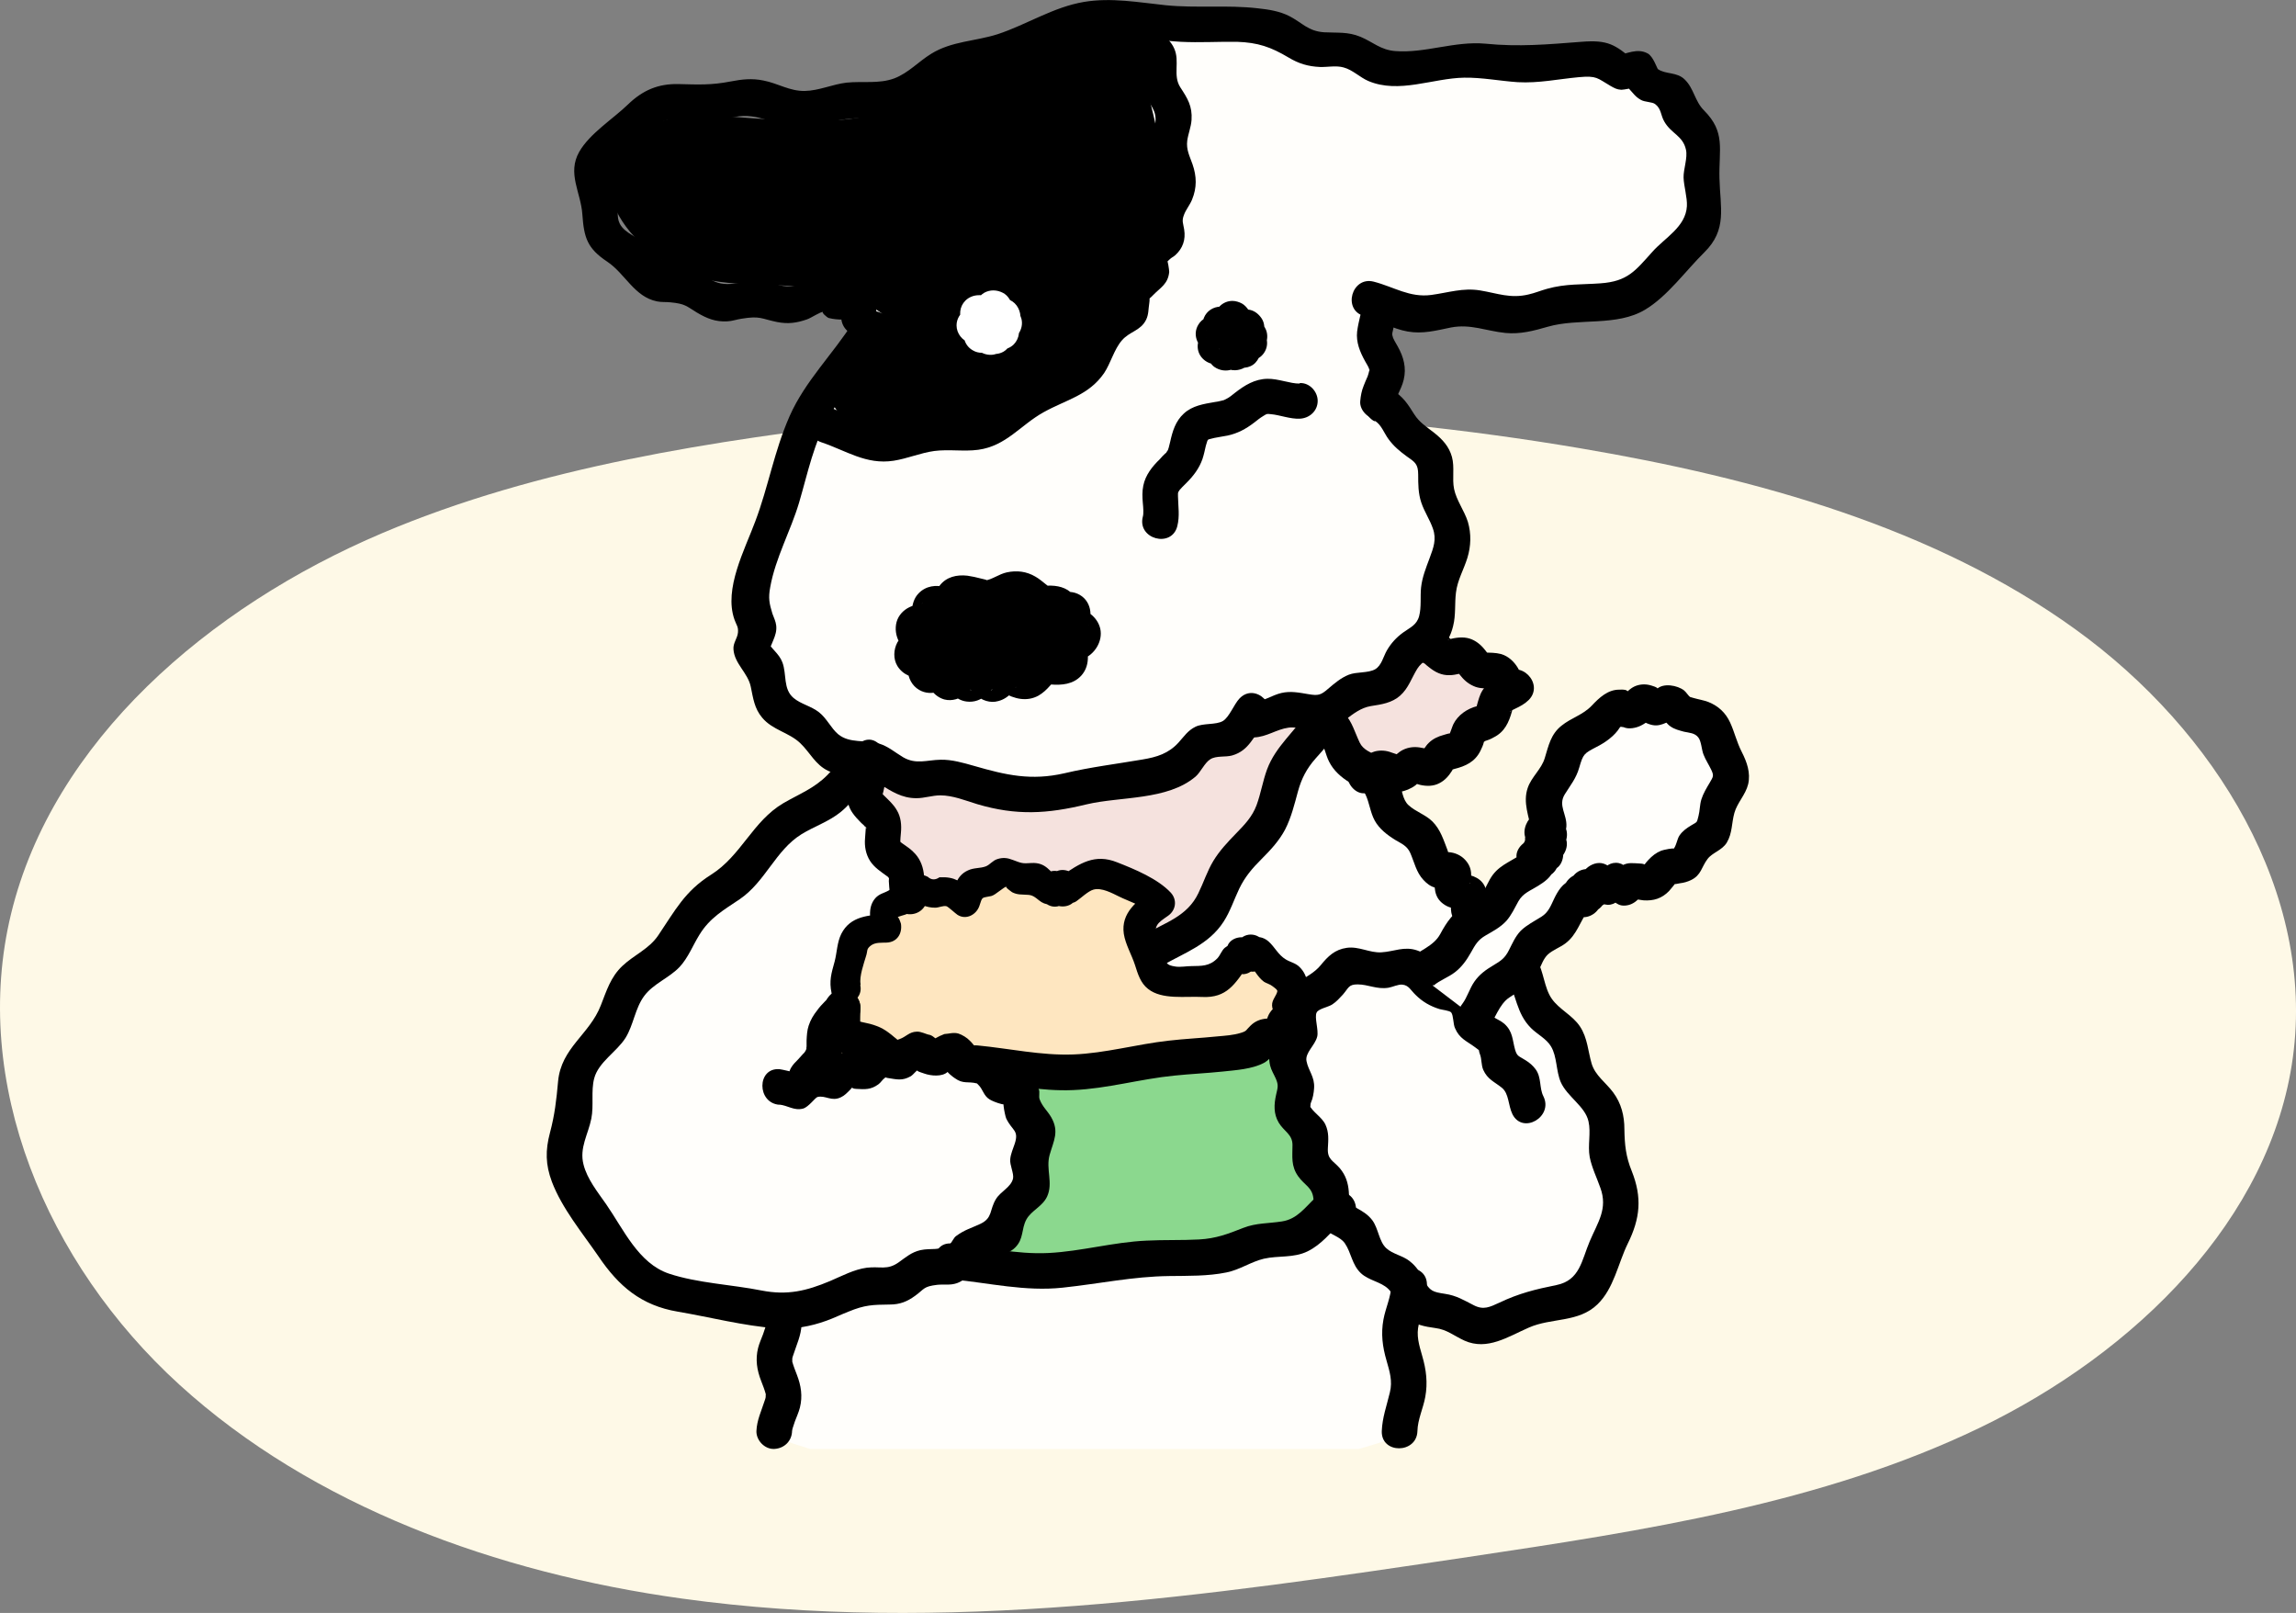 <?xml version="1.0" encoding="UTF-8"?>
<svg xmlns="http://www.w3.org/2000/svg" width="84" height="59" viewBox="0 0 84 59" fill="none">
  <rect x="0" y="0" width="84" height="59" fill="#808080" stroke="none"/>
  <g clip-path="url(#clip0_4014_1609)">
    <path d="M83.886 38.674C83.084 44.582 78.154 49.472 72.408 52.236C66.661 54.999 60.131 55.993 53.728 56.951C44.208 58.372 34.498 59.797 24.961 58.475C18.165 57.535 11.442 55.093 6.563 50.65C1.685 46.208 -1.089 39.582 0.405 33.426C1.933 27.123 7.607 22.207 13.994 19.497C19.739 17.063 26.067 16.13 32.361 15.374C40.848 14.65 49.437 14.977 57.818 16.398C64.273 17.492 70.771 19.294 75.928 23.019C81.089 26.74 84.7 32.7 83.886 38.676V38.674Z" fill="#FEF9E7"></path>
  </g>
  <g clip-path="url(#clip1_4014_1609)">
    <path d="M46.125 0.93H41.084L32.834 3.719V7.439L30.084 14.877L27.334 21.851L28.25 25.105L31 28.36L23.667 35.333L20.917 39.517V42.772L24.125 47.421L28.25 47.886V52.535C37.417 55.882 47.347 53.93 51.167 52.535V47.421L53.917 48.351L57.584 47.421L58.959 45.561V42.307L58.042 39.053L53.917 33.474L51.167 30.219L48.417 26.035L52.084 23.246L53 20.456L52.542 17.202L50.709 14.877L50.25 11.158L55.292 11.623L59.875 10.693L62.167 8.368V5.579L59.875 2.789L55.292 2.325L51.167 2.789L49.792 1.86H47.959L46.125 0.93Z" fill="#FFFEFB"></path>
    <path d="M33.292 32.544L31 27.895L32.375 28.36H34.667L38.792 29.29L42.917 27.895L45.667 26.5L48.875 25.57L51.625 23.71L55.292 25.105L52.542 27.895L50.25 28.36L48.417 26.5L45.667 30.684L44.292 33.009L42 34.868V33.939V32.544L40.167 32.079L38.333 32.544L36.5 32.079L36.042 32.544L35.125 33.009L34.667 32.544H33.292Z" fill="#F5E2DE"></path>
    <path d="M41.56 1.642C40.387 0.808 38.918 0.756 37.657 1.425C36.136 2.233 34.728 3.145 33.138 3.814C31.312 4.587 29.487 4.465 27.548 4.326C26.184 4.231 24.419 4.005 23.255 4.908C20.768 6.828 23.611 9.729 25.758 10.207C27.262 10.546 28.826 10.294 30.33 10.65C30.678 10.729 31.025 10.824 31.347 10.963C31.529 11.033 31.808 11.154 31.99 11.276C32.668 11.754 32.077 11.276 32.008 11.424C31.634 12.257 31.034 12.839 30.582 13.604C30.321 14.056 30.278 14.594 30.625 15.02C31.034 15.506 31.877 15.55 32.459 15.663C33.772 15.923 35.067 15.593 36.267 15.072C36.997 14.751 37.649 14.308 38.361 13.96C39.074 13.613 39.596 13.326 40.083 12.666C41.039 11.363 41.864 9.686 42.316 8.131C42.769 6.576 42.386 4.821 41.96 3.292C41.604 1.998 40.5 1.355 39.196 1.816C38.483 2.067 37.944 2.615 37.345 3.049C36.623 3.57 35.858 4.013 35.059 4.396C33.494 5.143 31.764 5.603 30.034 5.733C29.052 5.803 28.087 5.76 27.105 5.69C26.218 5.629 25.149 5.455 24.271 5.681C22.455 6.159 23.898 7.897 24.784 8.487C26.279 9.495 28.609 9.33 30.33 9.521C31.191 9.617 32.564 9.643 33.103 10.45C33.642 11.258 32.381 12.753 31.947 13.474C31.66 13.951 32.025 14.646 32.607 14.62C34.146 14.542 35.736 14.29 37.162 13.673C38.587 13.057 39.039 12.04 39.718 10.789C40.248 9.808 41.004 8.922 41.091 7.775C41.213 6.263 41.004 4.63 40.422 3.24C40.23 2.789 39.778 2.528 39.3 2.789C38.292 3.336 37.405 4.039 36.423 4.63C35.354 5.264 34.207 5.751 33.007 6.09C30.704 6.759 28.296 6.915 25.923 6.602V8.122C27.774 8.261 29.652 8.4 31.477 8.774C32.321 8.948 33.242 9.191 33.763 9.938C34.285 10.685 34.32 11.606 33.92 12.388C33.546 13.109 34.276 13.717 34.963 13.43C38.066 12.101 41.23 7.801 39.257 4.422C38.848 3.718 37.918 4.1 37.84 4.804C37.597 7.106 36.119 9.035 34.763 10.824L36.18 11.206C36.18 10.286 37.119 9.304 37.544 8.505C37.97 7.705 38.344 6.837 38.675 5.977C38.961 5.23 37.918 4.752 37.405 5.238C36.293 6.281 35.137 7.097 33.555 7.063C32.572 7.037 32.572 8.557 33.555 8.583C33.772 8.583 33.989 8.591 34.207 8.609C34.467 8.626 35.198 8.948 34.85 8.47C34.641 8.175 34.728 8.253 34.624 8.513C34.563 8.661 34.563 8.817 34.572 8.974C34.633 9.947 36.154 9.955 36.093 8.974C36.075 8.722 36.293 8.47 36.275 8.192C36.258 7.888 36.128 7.671 35.893 7.48C35.311 7.019 34.259 7.089 33.555 7.071V8.591C35.537 8.635 37.084 7.636 38.483 6.324L37.214 5.586C36.814 6.628 36.336 7.636 35.763 8.591C35.25 9.443 34.676 10.181 34.667 11.224C34.667 12.04 35.658 12.171 36.084 11.606C37.64 9.556 39.092 7.445 39.37 4.821L37.953 5.204C38.744 6.559 38.118 8.314 37.336 9.538C36.554 10.763 35.484 11.58 34.198 12.136L35.241 13.178C36.258 11.206 35.519 8.809 33.494 7.844C32.39 7.323 31.121 7.184 29.93 7.037C28.6 6.863 27.27 6.741 25.932 6.637C24.941 6.559 24.993 8.036 25.932 8.157C28.426 8.487 30.999 8.287 33.424 7.592C34.606 7.254 35.754 6.785 36.832 6.194C37.91 5.603 38.953 4.76 40.083 4.144L38.961 3.692C39.439 4.83 39.596 6.02 39.587 7.245C39.587 8.287 39.039 8.922 38.544 9.808C37.944 10.876 37.605 11.927 36.362 12.405C35.119 12.883 33.868 13.065 32.599 13.135L33.259 14.281C33.894 13.239 34.928 12.023 34.798 10.729C34.685 9.651 33.789 8.852 32.816 8.487C31.564 8.027 30.113 8.018 28.8 7.897C28.079 7.827 27.357 7.758 26.644 7.61C26.105 7.497 24.976 7.158 24.854 6.489L24.776 7.071C24.776 7.071 26.253 7.184 26.418 7.193C27.036 7.228 27.661 7.288 28.279 7.314C29.4 7.358 30.512 7.28 31.616 7.089C33.781 6.724 35.884 5.881 37.71 4.656C38.336 4.239 39.883 2.554 40.448 3.614C40.656 3.996 40.691 4.691 40.778 5.117C40.917 5.829 41.065 6.559 40.952 7.28C40.769 8.426 40.109 9.582 39.561 10.589C39.283 11.102 39.014 11.71 38.587 12.118C38.162 12.527 37.536 12.709 37.04 12.996C36.162 13.5 35.258 13.995 34.259 14.195C33.859 14.273 33.433 14.316 33.025 14.273C32.729 14.238 32.459 14.134 32.173 14.082C32.008 14.056 31.842 14.03 31.677 14.004L31.964 14.308C32.164 14.325 32.816 13.196 32.911 13.031C33.164 12.596 33.442 12.075 33.555 11.58C33.789 10.563 33.007 10.112 32.19 9.738C31.321 9.339 30.391 9.13 29.443 9.026C28.348 8.904 27.218 9.026 26.132 8.791C25.297 8.609 24.637 8.175 24.115 7.506C23.115 6.237 24.854 5.829 25.827 5.829C28.496 5.82 30.999 6.376 33.555 5.316C34.789 4.804 36.032 4.239 37.171 3.553C38.388 2.823 39.396 2.041 40.761 3.006C41.56 3.57 42.325 2.259 41.526 1.694L41.56 1.642Z" fill="black"></path>
    <path d="M51.059 14.673C51.059 14.725 51.033 14.768 51.059 14.69C51.068 14.646 51.085 14.603 51.094 14.56C51.094 14.551 51.138 14.438 51.111 14.508C51.077 14.586 51.138 14.447 51.146 14.429C51.224 14.256 51.311 14.082 51.355 13.891C51.459 13.456 51.355 13.065 51.138 12.675C51.103 12.614 51.068 12.553 51.033 12.492C51.016 12.457 50.99 12.414 50.972 12.37C50.938 12.31 50.955 12.327 50.972 12.379C50.964 12.336 50.946 12.292 50.938 12.258C50.912 12.188 50.938 12.353 50.938 12.284C50.938 12.249 50.938 12.214 50.938 12.188C50.938 12.11 50.912 12.31 50.938 12.188C51.033 11.78 51.12 11.398 51.051 10.98C50.99 10.642 50.564 10.425 50.251 10.529C49.886 10.65 49.729 10.972 49.799 11.328C49.79 11.267 49.799 11.241 49.799 11.319C49.799 11.337 49.799 11.493 49.799 11.398C49.799 11.311 49.799 11.432 49.79 11.45C49.79 11.484 49.773 11.519 49.764 11.554C49.721 11.745 49.677 11.927 49.651 12.127C49.608 12.518 49.755 12.874 49.938 13.204C49.973 13.265 50.008 13.326 50.042 13.387C50.06 13.413 50.068 13.448 50.086 13.482C50.129 13.552 50.06 13.37 50.086 13.482C50.086 13.491 50.103 13.569 50.112 13.578C50.077 13.569 50.112 13.439 50.103 13.552C50.094 13.665 50.121 13.543 50.103 13.535C50.103 13.535 50.068 13.648 50.068 13.665C50.06 13.7 50.042 13.734 50.034 13.769C50.077 13.674 49.999 13.856 50.034 13.769C49.981 13.882 49.938 13.995 49.895 14.099C49.816 14.29 49.782 14.473 49.764 14.681C49.738 15.02 50.086 15.35 50.416 15.333C50.79 15.315 51.033 15.046 51.068 14.681L51.059 14.673Z" fill="black"></path>
    <path d="M31.223 11.771C30.476 12.952 29.45 13.943 28.885 15.229C28.32 16.514 28.111 17.808 27.633 19.068C27.251 20.102 26.477 21.535 26.868 22.656C26.947 22.882 27.016 22.916 26.999 23.134C26.981 23.351 26.816 23.516 26.834 23.75C26.868 24.28 27.364 24.61 27.468 25.123C27.555 25.54 27.598 25.914 27.885 26.252C28.259 26.704 28.867 26.791 29.276 27.182C29.641 27.529 29.824 27.972 30.302 28.198C30.91 28.494 31.588 28.32 32.179 28.676C32.614 28.945 32.988 29.197 33.526 29.197C33.822 29.197 34.109 29.093 34.404 29.093C34.856 29.093 35.326 29.284 35.752 29.415C37.186 29.84 38.316 29.771 39.75 29.423C40.993 29.128 42.706 29.284 43.74 28.407C43.931 28.242 44.07 27.903 44.279 27.773C44.496 27.634 44.835 27.703 45.078 27.634C45.722 27.451 45.852 26.904 46.269 26.47C46.852 25.861 45.93 24.941 45.348 25.549C45.148 25.757 44.974 26.235 44.739 26.374C44.487 26.522 44.027 26.444 43.74 26.582C43.453 26.721 43.314 26.947 43.114 27.165C42.749 27.564 42.323 27.694 41.801 27.781C40.837 27.946 39.898 28.059 38.942 28.285C37.725 28.563 36.812 28.355 35.639 28.016C35.239 27.903 34.83 27.781 34.413 27.79C33.909 27.799 33.518 27.972 33.048 27.703C32.753 27.529 32.501 27.303 32.162 27.199C31.666 27.052 31.084 27.208 30.658 26.852C30.397 26.626 30.25 26.279 29.963 26.053C29.676 25.827 29.302 25.757 29.033 25.531C28.642 25.201 28.789 24.663 28.624 24.228C28.502 23.898 28.198 23.724 28.05 23.42L28.12 23.924C28.172 23.551 28.442 23.273 28.398 22.882C28.381 22.725 28.311 22.595 28.259 22.447C28.146 22.074 28.102 21.883 28.181 21.466C28.372 20.406 28.928 19.416 29.233 18.391C29.554 17.305 29.771 16.184 30.354 15.194C30.936 14.203 31.736 13.387 32.344 12.422C32.796 11.71 31.666 11.059 31.214 11.762L31.223 11.771Z" fill="black"></path>
    <path d="M49.92 11.589C50.459 11.728 50.955 12.032 51.502 12.127C52.05 12.223 52.537 12.092 53.084 11.979C53.806 11.841 54.38 12.11 55.075 12.179C55.623 12.231 56.109 12.101 56.622 11.953C57.761 11.623 59.143 11.953 60.186 11.328C61.003 10.841 61.672 9.903 62.35 9.234C63.202 8.4 62.933 7.593 62.907 6.524C62.88 5.455 63.141 4.839 62.342 4.039C62.002 3.701 61.977 3.24 61.638 2.91C61.351 2.623 60.942 2.728 60.655 2.528C60.629 2.511 60.481 2.059 60.282 1.955C59.899 1.746 59.517 1.972 59.134 2.033L59.769 2.198C59.082 1.633 58.839 1.451 57.856 1.529C56.631 1.624 55.57 1.72 54.345 1.598C53.215 1.494 52.137 1.955 51.042 1.868C50.503 1.824 50.233 1.538 49.773 1.346C49.312 1.155 48.929 1.207 48.443 1.181C47.852 1.138 47.66 0.843 47.174 0.591C46.817 0.408 46.417 0.347 46.018 0.304C44.896 0.174 43.766 0.304 42.645 0.191C41.654 0.087 40.663 -0.096 39.664 0.069C38.525 0.261 37.577 0.895 36.5 1.251C35.682 1.512 34.822 1.503 34.075 1.963C33.605 2.25 33.24 2.667 32.718 2.867C32.154 3.075 31.562 2.962 30.971 3.023C30.45 3.084 29.963 3.318 29.442 3.327C28.885 3.336 28.468 3.049 27.929 2.945C27.512 2.858 27.138 2.901 26.73 2.98C26.017 3.119 25.539 3.093 24.826 3.075C24.078 3.058 23.513 3.301 22.974 3.822C22.436 4.344 21.575 4.882 21.193 5.551C20.741 6.342 21.253 7.037 21.306 7.844C21.366 8.704 21.488 9.087 22.218 9.573C22.87 10.008 23.209 10.859 24.035 11.024C24.2 11.059 24.365 11.041 24.53 11.059C25.069 11.111 25.113 11.198 25.495 11.432C25.86 11.649 26.182 11.78 26.616 11.754C26.79 11.745 26.956 11.684 27.129 11.658C27.825 11.545 27.833 11.658 28.433 11.78C28.833 11.858 29.146 11.814 29.52 11.684C29.676 11.632 30.015 11.398 30.128 11.406C30.015 11.406 30.259 11.615 30.319 11.632C30.702 11.728 30.954 11.667 31.345 11.71L30.719 11.232C30.745 11.38 30.763 11.528 30.78 11.675C30.884 12.492 32.188 12.509 32.084 11.675C32.049 11.398 32.084 11.154 31.971 10.885C31.858 10.59 31.658 10.442 31.345 10.407C31.328 10.407 30.771 10.468 31.015 10.529C30.954 10.511 30.824 10.286 30.728 10.242C30.319 10.06 30.093 10.051 29.65 10.199C29.476 10.259 29.285 10.398 29.111 10.442C28.659 10.555 28.364 10.355 27.955 10.286C27.364 10.19 26.73 10.546 26.156 10.303C25.747 10.129 25.504 9.842 25.035 9.773C24.348 9.669 24.105 9.443 23.644 8.965C23.348 8.661 22.87 8.548 22.679 8.192C22.54 7.923 22.636 7.645 22.592 7.358C22.557 7.106 22.357 6.811 22.349 6.576C22.349 5.872 23.053 5.577 23.487 5.16C23.705 4.952 23.922 4.595 24.2 4.465C24.583 4.283 24.956 4.396 25.348 4.43C25.913 4.483 26.356 4.37 26.895 4.274C27.764 4.126 28.268 4.561 29.085 4.648C29.581 4.7 29.98 4.561 30.45 4.448C31.102 4.291 31.719 4.326 32.38 4.248C33.657 4.109 34.335 3.067 35.526 2.754C36.126 2.597 36.691 2.545 37.273 2.311C37.89 2.059 38.49 1.746 39.116 1.538C40.489 1.069 41.802 1.451 43.201 1.529C43.888 1.564 44.566 1.52 45.253 1.529C46.026 1.555 46.496 1.72 47.139 2.102C47.513 2.328 47.86 2.432 48.295 2.45C48.573 2.458 48.886 2.389 49.156 2.467C49.486 2.554 49.755 2.832 50.059 2.962C51.181 3.44 52.424 2.858 53.571 2.841C54.223 2.832 54.875 2.962 55.527 3.006C56.292 3.049 57.005 2.893 57.761 2.823C58.43 2.762 58.43 2.858 58.925 3.145C59.065 3.223 59.151 3.275 59.317 3.284C59.351 3.284 59.925 3.223 59.621 3.145C59.447 3.101 59.595 3.24 59.725 3.388C59.83 3.51 59.899 3.579 60.038 3.657C60.177 3.735 60.447 3.727 60.551 3.805C60.786 3.979 60.751 4.213 60.89 4.448C61.142 4.891 61.568 4.96 61.681 5.473C61.751 5.768 61.585 6.194 61.594 6.498C61.603 6.802 61.733 7.228 61.716 7.54C61.672 8.305 60.907 8.696 60.447 9.217C59.83 9.903 59.551 10.294 58.552 10.364C57.856 10.416 57.291 10.372 56.605 10.563C56.379 10.624 56.153 10.72 55.918 10.772C55.257 10.928 54.788 10.729 54.154 10.624C53.519 10.52 52.997 10.703 52.363 10.789C51.572 10.894 50.998 10.494 50.259 10.303C49.451 10.094 49.103 11.345 49.912 11.562L49.92 11.589Z" fill="black"></path>
    <path d="M45.28 11.484C45.332 11.502 45.384 11.528 45.436 11.545C45.48 11.58 45.523 11.615 45.567 11.641C45.567 11.641 45.636 11.728 45.671 11.771C45.671 11.771 45.662 11.754 45.654 11.745L45.723 11.901C45.697 11.823 45.68 11.745 45.662 11.667C45.645 11.589 45.61 11.502 45.567 11.441C45.506 11.345 45.419 11.25 45.323 11.198C45.167 11.12 44.984 11.076 44.819 11.128C44.558 11.206 44.367 11.424 44.324 11.693C44.306 11.771 44.306 11.849 44.28 11.927L44.35 11.771C44.35 11.771 44.35 11.771 44.35 11.78L44.454 11.649L44.584 11.545C44.697 11.519 44.802 11.484 44.915 11.458C44.976 11.458 45.028 11.476 45.089 11.484C45.089 11.484 45.089 11.484 45.08 11.484L45.236 11.554C45.236 11.554 45.236 11.554 45.228 11.554L45.358 11.658C45.306 11.615 45.263 11.554 45.219 11.502C45.08 11.337 44.88 11.206 44.654 11.215C44.385 11.224 44.15 11.371 44.046 11.623C43.985 11.771 43.967 11.936 44.02 12.092C44.054 12.214 44.115 12.327 44.167 12.44L44.098 12.284C44.098 12.284 44.124 12.344 44.124 12.379L44.098 12.205C44.098 12.205 44.098 12.205 44.098 12.214L44.124 12.04C44.15 11.997 44.167 11.945 44.193 11.893C44.193 11.893 44.263 11.806 44.298 11.762C44.341 11.728 44.385 11.702 44.428 11.667C44.48 11.649 44.532 11.623 44.584 11.606C44.584 11.606 44.584 11.606 44.576 11.606L44.75 11.58C44.75 11.58 44.706 11.58 44.68 11.58L44.854 11.606C44.732 11.589 44.611 11.563 44.489 11.554C44.228 11.528 43.967 11.658 43.837 11.884C43.637 12.223 43.785 12.631 44.106 12.813C44.211 12.874 44.332 12.909 44.445 12.953L44.289 12.883C44.289 12.883 44.35 12.909 44.376 12.926L44.245 12.822C44.245 12.822 44.245 12.822 44.254 12.831L44.15 12.701C44.124 12.657 44.106 12.605 44.08 12.553C44.08 12.501 44.063 12.44 44.054 12.388C44.054 12.336 44.072 12.275 44.08 12.223C44.08 12.223 44.08 12.223 44.08 12.232L44.15 12.075C44.15 12.075 44.15 12.092 44.133 12.092L44.237 11.962C44.185 12.023 44.124 12.066 44.063 12.118C43.828 12.344 43.733 12.701 43.907 12.996C44.028 13.196 44.254 13.326 44.489 13.326C44.637 13.326 44.75 13.283 44.88 13.213C44.95 13.178 45.019 13.135 45.097 13.1L44.941 13.17C44.941 13.17 44.967 13.161 44.984 13.161L44.81 13.187C44.75 13.187 44.697 13.17 44.637 13.161C44.637 13.161 44.637 13.161 44.645 13.161L44.358 12.996C44.358 12.996 44.289 12.909 44.254 12.866C44.254 12.866 44.254 12.866 44.254 12.874L44.185 12.718C44.185 12.718 44.185 12.735 44.185 12.753L44.159 12.579C44.159 12.649 44.159 12.727 44.159 12.796C44.159 13.057 44.254 13.343 44.498 13.465C44.706 13.578 44.967 13.587 45.176 13.465C45.28 13.404 45.384 13.3 45.436 13.187C45.489 13.074 45.532 12.944 45.584 12.831L45.515 12.987C45.515 12.987 45.532 12.944 45.549 12.918L45.445 13.048C45.445 13.048 45.445 13.039 45.462 13.031L45.332 13.135C45.28 13.152 45.228 13.178 45.176 13.196C45.115 13.196 45.063 13.213 45.002 13.222C44.941 13.222 44.889 13.204 44.828 13.196C44.776 13.178 44.724 13.152 44.671 13.135C44.628 13.1 44.584 13.074 44.541 13.039C44.541 13.039 44.55 13.048 44.558 13.057L44.454 12.926C44.498 12.987 44.524 13.057 44.558 13.126C44.68 13.361 44.915 13.561 45.193 13.543C45.428 13.534 45.662 13.413 45.775 13.204C45.845 13.065 45.862 12.97 45.88 12.813C45.888 12.735 45.888 12.657 45.897 12.579L45.871 12.753C45.871 12.753 45.871 12.718 45.888 12.701L45.819 12.857C45.819 12.857 45.819 12.857 45.819 12.848L45.715 12.979C45.671 13.013 45.628 13.039 45.584 13.074C45.471 13.1 45.367 13.135 45.254 13.161C45.193 13.161 45.141 13.144 45.08 13.135C45.028 13.118 44.976 13.091 44.923 13.074C44.88 13.039 44.837 13.005 44.793 12.979C44.802 12.979 44.81 12.996 44.819 13.005L44.715 12.874C44.758 12.935 44.802 13.005 44.845 13.074C44.923 13.187 45.002 13.283 45.123 13.361C45.367 13.508 45.732 13.482 45.932 13.265C46.132 13.048 46.166 12.779 46.08 12.518C46.053 12.449 46.019 12.379 46.01 12.301L46.036 12.475C46.036 12.475 46.036 12.475 46.036 12.466L46.01 12.64C45.984 12.692 45.967 12.735 45.941 12.787C45.862 12.866 45.784 12.944 45.706 13.022C45.654 13.039 45.602 13.065 45.549 13.083C45.489 13.083 45.436 13.1 45.376 13.109C45.376 13.109 45.376 13.109 45.384 13.109L45.21 13.083C45.289 13.091 45.358 13.135 45.428 13.152C45.767 13.274 46.158 13.144 46.306 12.796C46.436 12.492 46.306 12.145 46.036 11.971C45.967 11.927 45.888 11.901 45.81 11.875C45.732 11.849 45.654 11.832 45.584 11.806L45.741 11.875C45.741 11.875 45.723 11.875 45.723 11.867L45.854 11.971C45.906 12.066 45.967 12.162 46.019 12.258V12.605C45.967 12.701 45.906 12.796 45.854 12.892C45.81 12.926 45.767 12.961 45.723 12.987C45.723 12.987 45.741 12.987 45.741 12.979L45.584 13.048C45.654 13.022 45.732 13.005 45.801 12.979C45.88 12.953 45.958 12.926 46.036 12.883C46.323 12.727 46.436 12.353 46.314 12.058C46.193 11.762 45.906 11.623 45.602 11.658C45.523 11.658 45.454 11.684 45.376 11.675L45.549 11.702C45.549 11.702 45.549 11.702 45.541 11.702L45.697 11.771C45.775 11.849 45.854 11.927 45.932 12.006C45.958 12.058 45.975 12.11 46.001 12.162C46.001 12.214 46.019 12.275 46.027 12.327C46.027 12.379 46.01 12.44 46.001 12.492C46.001 12.492 46.001 12.483 46.001 12.475L45.932 12.631C45.932 12.631 45.949 12.596 45.967 12.579L45.862 12.709C45.914 12.649 45.967 12.596 46.019 12.536C46.114 12.423 46.184 12.327 46.227 12.188C46.279 12.014 46.262 11.806 46.158 11.649C46.053 11.493 45.914 11.38 45.741 11.337C45.593 11.302 45.471 11.311 45.323 11.337C45.245 11.354 45.167 11.371 45.089 11.389L45.263 11.363C45.263 11.363 45.236 11.363 45.219 11.363L45.393 11.389C45.393 11.389 45.384 11.389 45.376 11.389L45.532 11.458C45.532 11.458 45.532 11.458 45.523 11.458L45.654 11.563C45.654 11.563 45.723 11.649 45.758 11.693C45.758 11.693 45.749 11.675 45.749 11.667L45.819 11.823C45.793 11.745 45.784 11.658 45.775 11.58C45.767 11.502 45.723 11.415 45.68 11.345C45.619 11.25 45.532 11.154 45.436 11.102C45.341 11.05 45.21 11.007 45.089 11.007C44.915 11.007 44.75 11.076 44.628 11.198C44.515 11.311 44.428 11.493 44.437 11.658C44.445 11.823 44.498 12.006 44.628 12.118C44.758 12.232 44.915 12.318 45.089 12.31C45.028 12.31 44.976 12.292 44.915 12.284C44.863 12.266 44.81 12.24 44.758 12.223C44.758 12.223 44.758 12.223 44.767 12.223L44.637 12.118C44.637 12.118 44.567 12.032 44.532 11.988C44.532 11.988 44.541 12.006 44.541 12.014L44.471 11.858C44.498 11.919 44.498 11.988 44.515 12.058C44.541 12.214 44.611 12.37 44.724 12.483C44.854 12.614 45.028 12.683 45.21 12.683C45.297 12.683 45.376 12.666 45.462 12.649C45.532 12.631 45.602 12.614 45.671 12.605L45.497 12.631C45.497 12.631 45.532 12.631 45.549 12.631L45.376 12.605C45.376 12.605 45.393 12.605 45.402 12.605L45.245 12.536C45.202 12.509 45.158 12.475 45.115 12.44C45.115 12.44 45.045 12.353 45.01 12.31C44.984 12.266 44.967 12.214 44.941 12.162C44.941 12.162 44.941 12.162 44.941 12.171L44.915 11.997C44.915 11.945 44.932 11.884 44.941 11.832C44.941 11.832 44.941 11.841 44.941 11.849L45.01 11.693C45.01 11.693 44.993 11.728 44.976 11.745L45.08 11.615C45.028 11.675 44.967 11.728 44.923 11.797C44.837 11.91 44.758 11.997 44.724 12.145C44.645 12.405 44.741 12.692 44.958 12.857C45.115 12.979 45.297 13.013 45.489 12.987C45.558 12.987 45.628 12.961 45.697 12.97L45.523 12.944C45.523 12.944 45.523 12.944 45.532 12.944L45.376 12.874C45.297 12.796 45.219 12.718 45.141 12.64C45.115 12.536 45.08 12.423 45.054 12.31C45.08 12.205 45.115 12.092 45.141 11.979C45.141 11.979 45.21 11.893 45.245 11.849C45.289 11.815 45.332 11.78 45.376 11.754C45.376 11.754 45.358 11.754 45.349 11.762L45.506 11.693C45.436 11.719 45.367 11.736 45.297 11.762C45.219 11.788 45.141 11.815 45.071 11.858C44.871 11.971 44.724 12.205 44.732 12.431C44.741 12.657 44.863 12.892 45.071 13.005C45.141 13.039 45.219 13.074 45.297 13.091C45.367 13.118 45.445 13.135 45.515 13.161L45.358 13.091C45.358 13.091 45.376 13.091 45.384 13.1L45.254 12.996C45.254 12.996 45.184 12.909 45.15 12.866C45.123 12.761 45.089 12.649 45.063 12.536C45.089 12.431 45.123 12.318 45.15 12.205C45.228 12.127 45.306 12.049 45.384 11.971C45.436 11.954 45.489 11.927 45.541 11.91C45.602 11.91 45.654 11.893 45.715 11.884C45.715 11.884 45.706 11.884 45.697 11.884L45.871 11.91C45.801 11.893 45.732 11.867 45.671 11.841C45.384 11.736 45.071 11.797 44.871 12.049C44.715 12.249 44.697 12.501 44.784 12.735C44.81 12.805 44.845 12.874 44.854 12.944L44.828 12.77C44.828 12.77 44.828 12.77 44.828 12.779L44.854 12.605C44.88 12.562 44.897 12.509 44.923 12.457C44.923 12.457 44.993 12.37 45.028 12.327C45.123 12.275 45.219 12.214 45.315 12.162C45.428 12.162 45.549 12.162 45.662 12.162C45.715 12.179 45.767 12.205 45.819 12.223L45.949 12.327C45.949 12.327 45.932 12.31 45.923 12.301L46.027 12.431C45.984 12.37 45.949 12.31 45.906 12.249C45.862 12.179 45.81 12.11 45.758 12.058C45.602 11.91 45.402 11.841 45.193 11.867C44.95 11.901 44.767 12.049 44.671 12.275C44.628 12.388 44.611 12.466 44.602 12.588C44.602 12.666 44.602 12.744 44.584 12.813L44.611 12.64C44.611 12.64 44.611 12.675 44.602 12.683L44.671 12.527C44.671 12.527 44.671 12.527 44.671 12.536L44.776 12.405L45.063 12.24C45.123 12.24 45.176 12.223 45.236 12.223C45.297 12.223 45.349 12.24 45.41 12.249C45.462 12.266 45.515 12.292 45.567 12.31C45.567 12.31 45.567 12.31 45.558 12.31L45.688 12.414C45.688 12.414 45.68 12.405 45.671 12.396L45.775 12.527C45.732 12.466 45.706 12.405 45.671 12.344C45.575 12.153 45.419 12.006 45.21 11.945C44.906 11.858 44.567 12.014 44.428 12.292C44.376 12.405 44.332 12.527 44.289 12.64L44.358 12.483C44.358 12.483 44.332 12.536 44.315 12.562L44.419 12.431C44.419 12.431 44.419 12.431 44.411 12.44L44.541 12.336C44.593 12.318 44.645 12.292 44.697 12.275C44.758 12.275 44.81 12.258 44.871 12.249C44.932 12.249 44.984 12.266 45.045 12.275C45.141 12.327 45.236 12.388 45.332 12.44L45.436 12.57C45.462 12.614 45.48 12.666 45.506 12.718C45.506 12.709 45.506 12.701 45.506 12.683L45.532 12.857C45.532 12.787 45.532 12.718 45.532 12.64C45.532 12.388 45.454 12.162 45.254 12.014C45.089 11.884 44.863 11.841 44.663 11.893C44.584 11.919 44.506 11.954 44.437 11.988C44.367 12.023 44.306 12.066 44.237 12.092L44.393 12.023C44.393 12.023 44.367 12.023 44.358 12.032L44.532 12.006C44.532 12.006 44.532 12.006 44.524 12.006L44.697 12.032C44.75 12.049 44.802 12.075 44.854 12.092C44.897 12.127 44.941 12.162 44.984 12.188C44.984 12.188 45.054 12.275 45.089 12.318C45.115 12.37 45.132 12.414 45.158 12.466C45.158 12.518 45.176 12.579 45.184 12.631C45.184 12.683 45.167 12.744 45.158 12.796C45.132 12.84 45.115 12.892 45.089 12.944C45.089 12.944 45.089 12.926 45.097 12.926L44.993 13.057C45.036 13.005 45.089 12.961 45.141 12.918C45.254 12.813 45.349 12.683 45.393 12.527C45.48 12.223 45.323 11.893 45.045 11.745C44.941 11.684 44.819 11.649 44.715 11.606L44.871 11.675C44.871 11.675 44.81 11.649 44.784 11.632L44.915 11.736C44.915 11.736 44.915 11.736 44.906 11.728L45.01 11.858C45.036 11.901 45.054 11.954 45.08 12.006C45.08 12.058 45.097 12.118 45.106 12.171C45.08 12.275 45.045 12.388 45.019 12.492C45.019 12.492 44.95 12.579 44.915 12.622C44.871 12.657 44.828 12.683 44.784 12.718C44.732 12.735 44.68 12.761 44.628 12.779C44.628 12.779 44.628 12.779 44.637 12.779L44.463 12.805C44.463 12.805 44.506 12.805 44.532 12.805L44.358 12.779C44.419 12.787 44.489 12.805 44.55 12.813C44.628 12.822 44.706 12.84 44.784 12.84C44.967 12.84 45.141 12.77 45.271 12.64C45.454 12.457 45.515 12.171 45.428 11.927C45.393 11.815 45.332 11.71 45.289 11.597L45.358 11.754C45.358 11.754 45.332 11.693 45.332 11.658L45.358 11.832C45.358 11.832 45.358 11.832 45.358 11.823L45.332 11.997C45.306 12.04 45.289 12.092 45.263 12.145C45.263 12.145 45.193 12.232 45.158 12.275C45.063 12.327 44.967 12.388 44.871 12.44C44.81 12.44 44.758 12.457 44.697 12.466C44.637 12.466 44.584 12.449 44.524 12.44C44.471 12.423 44.419 12.396 44.367 12.379C44.367 12.379 44.376 12.379 44.385 12.388L44.254 12.284C44.315 12.327 44.358 12.396 44.402 12.449C44.419 12.475 44.445 12.492 44.471 12.518C44.645 12.675 44.897 12.77 45.132 12.692C45.393 12.605 45.575 12.396 45.628 12.127C45.645 12.049 45.645 11.971 45.671 11.901L45.602 12.058C45.602 12.058 45.602 12.049 45.61 12.04L45.506 12.171C45.462 12.197 45.419 12.232 45.376 12.266C45.323 12.284 45.271 12.31 45.219 12.327C45.106 12.327 44.984 12.327 44.871 12.327C44.819 12.31 44.767 12.284 44.715 12.266C44.671 12.232 44.628 12.197 44.584 12.171L44.48 12.04C44.48 12.04 44.48 12.058 44.489 12.058L44.419 11.901C44.445 11.971 44.463 12.049 44.48 12.118C44.55 12.379 44.715 12.596 44.984 12.675C45.141 12.727 45.349 12.692 45.489 12.605C45.628 12.518 45.749 12.37 45.784 12.214C45.862 11.858 45.68 11.519 45.332 11.415L45.28 11.484Z" fill="black"></path>
    <path d="M38.41 21.501C38.506 21.544 38.375 21.466 38.349 21.44C38.227 21.353 38.488 21.544 38.271 21.379C38.149 21.283 38.019 21.17 37.88 21.092C37.558 20.901 37.202 20.858 36.837 20.936C36.55 20.997 36.289 21.205 36.046 21.231C36.194 21.223 35.95 21.179 35.889 21.162C35.724 21.118 35.568 21.084 35.394 21.058C35.003 21.014 34.62 21.101 34.377 21.422C34.307 21.518 34.151 21.726 34.16 21.848C34.194 21.718 34.307 21.657 34.481 21.674C34.794 21.622 34.881 21.579 34.751 21.544C34.707 21.518 34.638 21.501 34.594 21.483C34.246 21.379 33.873 21.431 33.612 21.7C33.438 21.874 33.377 22.109 33.36 22.343C33.36 22.387 33.36 22.43 33.36 22.474C33.36 22.508 33.36 22.543 33.36 22.578C33.36 22.691 33.369 22.621 33.412 22.378L33.681 22.109C33.812 22.013 33.742 22.091 33.647 22.109C33.586 22.117 33.516 22.126 33.447 22.143C33.203 22.213 32.995 22.361 32.873 22.578C32.751 22.795 32.743 23.073 32.821 23.308C32.864 23.429 32.899 23.499 32.969 23.603C32.986 23.629 33.004 23.655 33.021 23.69C33.125 23.863 33.143 23.698 33.056 23.195L33.099 23.142C33.099 23.142 33.038 23.212 33.012 23.247C32.943 23.325 32.882 23.412 32.83 23.499C32.691 23.759 32.673 24.098 32.83 24.359C32.951 24.558 33.143 24.697 33.369 24.758C33.464 24.784 33.577 24.793 33.681 24.802C33.881 24.802 33.647 24.802 33.577 24.75L33.308 24.48L33.325 24.515L33.221 24.133C33.238 24.254 33.203 24.376 33.212 24.506C33.221 24.802 33.369 25.088 33.629 25.236C33.847 25.366 34.107 25.375 34.342 25.297C34.429 25.271 34.525 25.227 34.603 25.184C34.777 25.088 34.559 25.193 34.481 25.184L34.099 25.08L34.133 25.097L33.864 24.828C33.942 24.941 33.829 24.697 33.881 24.845C33.916 24.941 33.96 25.062 34.003 25.14C34.125 25.349 34.307 25.514 34.542 25.584C34.838 25.662 35.133 25.557 35.359 25.366C35.394 25.332 35.429 25.305 35.463 25.271C35.481 25.245 35.507 25.227 35.524 25.201C35.629 25.097 35.568 25.132 35.342 25.288H34.933H34.968C34.855 25.236 34.742 25.166 34.629 25.106C34.725 25.184 34.568 24.967 34.646 25.123C34.69 25.201 34.785 25.332 34.829 25.375C34.977 25.531 35.151 25.636 35.368 25.662C35.646 25.696 35.889 25.601 36.089 25.418C36.133 25.375 36.176 25.332 36.22 25.288C36.35 25.14 36.35 25.253 36.098 25.314H35.689C35.437 25.253 35.437 25.14 35.568 25.288C35.611 25.332 35.646 25.384 35.698 25.418C35.915 25.618 36.228 25.731 36.524 25.644C36.724 25.592 36.889 25.479 37.028 25.323C37.072 25.262 37.124 25.201 37.167 25.14C37.202 25.097 37.193 25.106 37.15 25.166L36.672 25.305C36.611 25.279 36.62 25.288 36.706 25.332C37.106 25.566 37.567 25.679 37.993 25.445C38.158 25.349 38.288 25.227 38.41 25.088C38.436 25.062 38.462 25.027 38.488 25.002C38.549 24.949 38.558 24.932 38.514 24.967C38.523 24.975 38.141 25.01 38.428 25.036C38.836 25.071 39.262 25.036 39.557 24.715C39.74 24.515 39.809 24.263 39.801 23.994C39.801 23.933 39.801 23.837 39.783 23.777C39.792 23.629 39.757 23.681 39.67 23.924C39.514 24.133 39.497 24.194 39.61 24.107C40.044 23.95 40.357 23.455 40.253 22.995C40.201 22.778 40.079 22.604 39.905 22.465C39.836 22.413 39.766 22.361 39.688 22.317C39.636 22.291 39.479 22.152 39.601 22.274L39.801 22.613C39.87 22.821 39.783 22.995 39.844 22.778C39.87 22.673 39.896 22.578 39.896 22.474C39.896 22.213 39.792 21.97 39.584 21.813C39.375 21.657 39.114 21.613 38.853 21.683C38.758 21.709 38.662 21.761 38.575 21.822C38.401 21.935 38.462 21.831 38.74 21.839L39.279 22.065L39.262 22.048L39.462 22.387C39.444 22.317 39.436 22.334 39.462 22.439C39.462 22.395 39.462 22.361 39.453 22.317C39.436 22.143 39.418 21.996 39.323 21.848C39.14 21.544 38.801 21.431 38.462 21.422C38.002 21.405 37.523 21.657 37.141 21.579C36.567 21.466 36.02 21.309 35.463 21.613C35.272 21.718 35.098 21.874 34.942 22.03C34.864 22.109 34.794 22.195 34.716 22.274C34.69 22.3 34.49 22.474 34.577 22.413L34.959 22.308H34.942C35.072 22.343 35.194 22.378 35.324 22.413C35.229 22.361 35.429 22.491 35.342 22.43C35.264 22.378 35.203 22.308 35.124 22.256C34.985 22.161 34.82 22.109 34.655 22.109C34.333 22.109 33.994 22.343 33.925 22.665C33.873 22.908 33.907 23.082 34.003 23.299C34.02 23.334 34.029 23.36 34.047 23.394C34.16 23.585 33.994 23.49 34.029 23.212L34.586 22.482H34.568C34.707 22.482 34.838 22.482 34.977 22.482C34.725 22.439 34.507 22.282 34.229 22.395C33.847 22.552 33.586 22.89 33.699 23.334C33.76 23.559 33.899 23.698 34.073 23.829C34.099 23.846 34.125 23.872 34.16 23.89C34.342 23.994 34.186 24.002 34.055 23.75L34.177 22.83L34.29 22.743C34.386 22.699 34.403 22.691 34.351 22.717C34.307 22.717 34.029 22.856 34.09 22.821C33.951 22.89 33.812 23.003 33.742 23.142C33.56 23.507 33.638 23.959 34.012 24.185C34.212 24.298 34.42 24.315 34.646 24.272C34.681 24.272 34.707 24.263 34.742 24.246C34.925 24.176 34.907 24.28 34.551 24.202L34.02 23.672V23.69C34.02 23.551 34.02 23.42 34.02 23.281C33.968 23.533 33.838 23.742 33.934 24.011C34.107 24.48 34.594 24.706 35.055 24.463C35.307 24.324 35.359 24.107 35.498 23.89L35.229 24.159H35.246C34.942 24.107 34.629 24.072 34.325 24.029V24.046C34.273 23.933 34.203 23.82 34.142 23.707C34.16 23.777 34.16 23.75 34.142 23.638C34.142 23.672 34.142 23.716 34.16 23.75C34.168 23.837 34.177 23.942 34.203 24.029C34.316 24.411 34.646 24.602 35.038 24.602C35.29 24.602 35.524 24.515 35.759 24.419C35.915 24.35 36.159 24.246 36.237 24.254C36.68 24.324 37.132 24.567 37.645 24.437C37.871 24.385 38.089 24.272 38.28 24.141C38.367 24.081 38.445 24.02 38.532 23.968C38.654 23.89 38.636 23.89 38.723 23.863C39.653 23.568 39.253 22.1 38.315 22.395C37.975 22.5 37.723 22.691 37.437 22.873C37.376 22.908 37.315 22.96 37.254 22.977C37.306 22.96 37.332 22.969 37.28 22.951C37.228 22.943 37.028 22.89 36.906 22.847C36.541 22.734 36.176 22.682 35.794 22.778C35.611 22.821 35.429 22.916 35.272 22.977C35.151 23.021 35.038 23.064 34.959 23.073L35.498 23.299H35.489C35.559 23.394 35.62 23.507 35.689 23.62C35.663 23.507 35.698 23.768 35.689 23.664C35.689 23.568 35.672 23.455 35.655 23.377C35.62 23.212 35.542 23.082 35.429 22.951C35.229 22.699 34.768 22.665 34.507 22.83C34.246 22.995 34.212 23.186 34.064 23.403L34.333 23.134H34.316C34.69 23.29 35.064 23.447 35.437 23.594V23.577C35.437 23.716 35.437 23.846 35.437 23.985C35.481 23.716 35.576 23.551 35.524 23.255C35.481 23.012 35.229 22.778 34.994 22.725C34.82 22.691 34.681 22.691 34.507 22.725C34.429 22.743 34.186 22.778 34.455 22.76L34.838 22.864H34.82C34.907 23.203 35.003 23.551 35.09 23.898V23.881C35.003 23.968 34.916 24.063 34.82 24.15C34.89 24.107 34.777 24.168 34.759 24.168C34.82 24.141 34.89 24.115 34.959 24.089C35.081 24.037 35.211 23.985 35.29 23.881C35.516 23.594 35.568 23.29 35.411 22.96C35.342 22.821 35.203 22.717 35.081 22.63C35.02 22.586 34.838 22.421 35.011 22.595L35.211 22.934V22.916C35.029 23.229 34.855 23.542 34.672 23.855H34.69C34.551 23.855 34.42 23.855 34.281 23.855C34.551 23.89 34.725 24.02 35.029 23.942C35.385 23.855 35.55 23.542 35.585 23.212C35.602 23.055 35.524 22.89 35.463 22.752C35.429 22.682 35.35 22.447 35.42 22.682V23.09V23.073C35.177 23.255 34.933 23.447 34.69 23.629H34.707C34.577 23.594 34.455 23.559 34.325 23.525C34.377 23.559 34.368 23.542 34.29 23.481C34.316 23.507 34.351 23.533 34.377 23.551C34.446 23.611 34.525 23.672 34.603 23.716C34.959 23.916 35.307 23.794 35.602 23.551C35.724 23.447 35.837 23.334 35.95 23.212C36.02 23.134 36.098 23.047 36.176 22.977C36.254 22.908 36.159 22.943 36.272 22.916C36.159 22.943 36.246 22.916 36.298 22.934C36.307 22.934 36.472 22.96 36.524 22.977C36.767 23.038 37.011 23.099 37.254 23.108C37.497 23.116 37.776 23.064 38.028 23.012C38.123 22.986 38.219 22.96 38.315 22.943C38.41 22.916 38.436 22.908 38.401 22.934C38.497 22.934 38.523 22.934 38.471 22.934L38.132 22.734L38.149 22.752L37.949 22.413C38.002 22.543 37.941 22.222 37.958 22.421C37.967 22.517 37.975 22.621 37.993 22.708C38.054 22.934 38.175 23.134 38.384 23.247C38.593 23.36 38.819 23.377 39.036 23.308C39.166 23.264 39.218 23.229 39.314 23.169C39.366 23.134 39.523 23.055 39.314 23.134H38.906H38.932C38.784 23.021 38.627 22.908 38.48 22.786L38.497 22.812L38.393 22.43C38.393 22.343 38.428 22.274 38.384 22.404C38.375 22.439 38.358 22.482 38.349 22.517C38.297 22.717 38.297 22.916 38.384 23.108C38.471 23.299 38.61 23.438 38.784 23.551C38.819 23.577 38.862 23.594 38.906 23.62C39.166 23.768 38.836 23.629 38.801 23.403V22.995C38.888 22.639 39.149 22.639 38.949 22.743C38.897 22.769 38.853 22.795 38.81 22.83C38.654 22.934 38.514 23.055 38.419 23.212C38.323 23.368 38.288 23.559 38.288 23.742C38.288 23.803 38.288 23.863 38.297 23.916C38.297 23.994 38.254 24.133 38.306 23.968L38.506 23.629C38.566 23.577 38.636 23.542 38.714 23.525C38.767 23.516 38.749 23.516 38.662 23.525C38.593 23.516 38.523 23.516 38.453 23.507C38.227 23.507 38.01 23.533 37.81 23.638C37.671 23.707 37.55 23.811 37.445 23.924C37.393 23.976 37.341 24.037 37.297 24.089L37.245 24.141C37.306 24.089 37.376 24.072 37.454 24.089C37.619 24.072 37.697 24.115 37.584 24.055C37.523 24.02 37.463 23.985 37.402 23.959C37.202 23.863 36.993 23.785 36.767 23.785C36.541 23.785 36.307 23.89 36.15 24.046C36.072 24.115 36.02 24.202 35.95 24.289L35.907 24.341C35.959 24.254 36.046 24.194 36.159 24.168H36.567C36.767 24.315 36.828 24.35 36.75 24.272C36.724 24.246 36.706 24.22 36.689 24.202C36.654 24.159 36.62 24.124 36.585 24.089C36.411 23.924 36.185 23.811 35.941 23.811C35.698 23.811 35.489 23.916 35.316 24.072C35.264 24.115 35.229 24.159 35.185 24.211L35.142 24.263C35.038 24.367 35.098 24.341 35.307 24.185H35.715H35.681C35.794 24.237 35.907 24.306 36.02 24.367C35.915 24.289 36.098 24.506 36.002 24.35C35.95 24.263 35.881 24.159 35.82 24.098C35.672 23.942 35.498 23.837 35.281 23.811C35.011 23.777 34.768 23.872 34.568 24.046C34.525 24.081 34.481 24.124 34.446 24.168C34.394 24.228 34.273 24.28 34.446 24.194L34.829 24.089H34.794C34.925 24.124 35.046 24.159 35.177 24.194C35.377 24.298 35.481 24.663 35.377 24.385C35.35 24.306 35.316 24.22 35.281 24.15C35.185 23.968 35.029 23.811 34.838 23.733C34.646 23.655 34.438 23.655 34.238 23.716C34.151 23.742 34.064 23.785 33.977 23.829C33.725 23.959 33.986 23.759 34.281 23.846L34.62 24.046L34.594 24.011L34.794 24.35C34.838 24.524 34.803 24.419 34.82 24.35C34.82 24.298 34.829 24.246 34.829 24.185C34.829 23.959 34.742 23.716 34.577 23.559C34.455 23.438 34.299 23.36 34.142 23.325C34.047 23.299 33.951 23.299 33.855 23.29C33.56 23.273 33.942 23.238 34.107 23.447L34.307 23.785V23.742C34.307 23.881 34.307 24.011 34.307 24.15C34.29 24.202 34.194 24.298 34.246 24.254C34.316 24.211 34.386 24.089 34.429 24.02C34.533 23.863 34.612 23.681 34.603 23.49C34.603 23.308 34.542 23.134 34.455 22.986C34.429 22.943 34.403 22.89 34.368 22.847C34.273 22.743 34.368 22.934 34.351 22.821V23.229L34.307 23.334L34.038 23.603C33.907 23.681 33.968 23.62 34.047 23.611C34.099 23.611 34.16 23.594 34.212 23.585C34.386 23.542 34.568 23.455 34.699 23.325C34.846 23.177 34.916 22.995 34.951 22.795C34.959 22.717 34.968 22.647 34.977 22.569C34.994 22.291 35.038 22.552 34.829 22.778L34.49 22.977C34.22 22.951 34.151 22.951 34.299 22.995C34.342 23.012 34.386 23.029 34.429 23.038C34.542 23.073 34.655 23.099 34.777 23.099C35.107 23.099 35.411 22.934 35.576 22.647C35.629 22.552 35.663 22.447 35.707 22.352C35.742 22.265 35.742 22.265 35.707 22.352C35.585 22.569 35.446 22.647 35.29 22.586C35.42 22.673 35.75 22.708 35.907 22.734C36.185 22.778 36.454 22.769 36.733 22.682C36.733 22.682 37.306 22.43 37.315 22.447C37.332 22.5 37.054 22.317 37.263 22.465C37.367 22.543 37.28 22.465 37.376 22.552C37.628 22.743 37.828 22.89 38.123 23.012C38.506 23.169 38.958 22.838 39.062 22.482C39.184 22.048 38.914 21.709 38.532 21.544L38.41 21.501Z" fill="black"></path>
    <path d="M30.041 16.175C30.954 16.48 31.684 17.009 32.693 16.853C33.197 16.775 33.675 16.566 34.179 16.497C34.718 16.427 35.257 16.523 35.787 16.453C36.813 16.314 37.334 15.55 38.177 15.081C39.02 14.612 39.829 14.464 40.394 13.648C40.637 13.283 40.759 12.779 41.046 12.449C41.333 12.118 41.733 12.101 41.932 11.693C42.028 11.493 42.011 11.311 42.045 11.102C42.089 10.816 41.985 11.007 42.184 10.798C42.463 10.511 42.732 10.39 42.776 9.947C42.776 9.869 42.715 9.478 42.697 9.547C42.68 9.608 42.723 9.547 42.793 9.486C42.854 9.426 42.932 9.391 42.993 9.339C43.271 9.087 43.384 8.774 43.323 8.392C43.288 8.166 43.228 8.088 43.315 7.862C43.384 7.671 43.532 7.497 43.61 7.306C43.792 6.863 43.784 6.455 43.627 6.003C43.523 5.707 43.393 5.473 43.436 5.143C43.471 4.891 43.575 4.648 43.593 4.387C43.627 3.883 43.445 3.596 43.184 3.197C42.897 2.754 43.175 2.25 42.958 1.772C42.758 1.32 42.315 1.181 41.976 0.86C41.367 0.287 40.437 1.208 41.054 1.781C41.211 1.929 41.515 2.059 41.637 2.215C41.828 2.458 41.706 2.632 41.715 2.91C41.715 3.458 42.054 3.64 42.228 4.083C42.402 4.526 42.054 5.091 42.124 5.586C42.158 5.864 42.289 6.081 42.367 6.342C42.48 6.733 42.367 6.863 42.184 7.202C42.002 7.54 41.759 8.036 41.976 8.418C42.002 8.618 42.037 8.635 42.089 8.47C42.184 8.322 42.158 8.314 41.993 8.453C41.819 8.522 41.62 8.731 41.533 8.896C41.463 9.035 41.42 9.208 41.42 9.365C41.42 9.634 41.498 9.634 41.446 9.721C41.359 9.86 41.089 9.955 40.976 10.103C40.846 10.268 40.785 10.433 40.75 10.642C40.733 10.755 40.759 11.05 40.733 11.085C40.663 11.189 40.377 11.258 40.264 11.354C39.89 11.675 39.725 12.171 39.499 12.596C38.96 13.604 37.778 13.691 36.926 14.368C36.422 14.768 36.048 15.159 35.361 15.185C34.787 15.203 34.24 15.142 33.666 15.263C33.049 15.394 32.484 15.698 31.849 15.524C31.345 15.394 30.885 15.089 30.389 14.916C29.59 14.646 29.25 15.906 30.041 16.175Z" fill="black"></path>
    <path d="M36.822 11.076C36.822 11.076 36.822 11.076 36.813 11.076L36.943 11.18L37.047 11.311C37.047 11.311 37.039 11.293 37.03 11.284L37.1 11.441C37.074 11.371 37.065 11.302 37.047 11.232C37.004 11.024 36.882 10.807 36.691 10.711C36.474 10.598 36.222 10.589 36.004 10.711C35.891 10.781 35.804 10.876 35.735 10.98C35.665 11.085 35.631 11.215 35.587 11.328L35.657 11.172C35.657 11.172 35.631 11.232 35.613 11.258L35.718 11.128C35.718 11.128 35.709 11.137 35.7 11.146L35.831 11.041C35.831 11.041 35.831 11.041 35.822 11.041L35.978 10.972C35.978 10.972 35.978 10.972 35.97 10.972L36.144 10.946C36.144 10.946 36.144 10.946 36.135 10.946L36.309 10.972C36.309 10.972 36.282 10.972 36.265 10.963L36.422 11.033C36.352 10.998 36.282 10.954 36.213 10.911C36.091 10.85 35.952 10.789 35.813 10.798C35.631 10.798 35.448 10.867 35.318 10.998C35.1 11.215 35.074 11.545 35.213 11.806C35.248 11.875 35.3 11.936 35.352 11.997C35.405 12.058 35.465 12.11 35.509 12.171L35.405 12.04C35.405 12.04 35.422 12.066 35.431 12.084L35.361 11.927C35.361 11.927 35.361 11.927 35.361 11.936L35.335 11.762C35.335 11.71 35.352 11.649 35.361 11.597C35.387 11.545 35.405 11.502 35.431 11.45L35.535 11.319L35.665 11.215C35.665 11.215 35.648 11.224 35.639 11.232L35.796 11.163C35.726 11.189 35.648 11.206 35.57 11.224C35.492 11.241 35.405 11.276 35.335 11.319C35.135 11.45 34.996 11.658 34.996 11.901C34.996 12.197 35.205 12.466 35.492 12.544C35.57 12.57 35.657 12.579 35.744 12.579C35.822 12.579 35.9 12.562 35.978 12.579L35.804 12.553C35.804 12.553 35.822 12.553 35.831 12.553L35.674 12.483C35.674 12.483 35.674 12.483 35.683 12.483L35.552 12.379C35.552 12.379 35.483 12.292 35.448 12.249C35.422 12.197 35.405 12.145 35.379 12.092L35.352 11.919C35.352 11.919 35.352 11.919 35.352 11.927L35.379 11.754C35.37 11.823 35.335 11.893 35.309 11.962C35.187 12.275 35.283 12.64 35.587 12.813C35.804 12.944 36.056 12.926 36.265 12.813C36.387 12.744 36.465 12.64 36.543 12.527C36.587 12.457 36.621 12.388 36.674 12.327L36.569 12.457C36.569 12.457 36.587 12.44 36.596 12.431L36.465 12.535L36.309 12.605C36.248 12.605 36.196 12.622 36.135 12.631C36.074 12.631 36.022 12.614 35.961 12.605C35.909 12.588 35.857 12.562 35.804 12.544C35.761 12.509 35.718 12.475 35.674 12.44L35.57 12.31C35.57 12.31 35.57 12.318 35.57 12.327L35.5 12.171C35.526 12.231 35.535 12.31 35.552 12.379C35.596 12.579 35.709 12.787 35.891 12.892C36.048 12.97 36.23 13.005 36.395 12.961C36.552 12.918 36.7 12.805 36.787 12.657C36.813 12.614 36.847 12.535 36.856 12.483C36.856 12.475 36.856 12.457 36.856 12.449C36.874 12.318 36.891 12.197 36.908 12.066L36.882 12.24C36.882 12.24 36.882 12.188 36.9 12.162L36.83 12.318L36.726 12.449C36.63 12.501 36.535 12.562 36.439 12.614C36.326 12.614 36.204 12.614 36.091 12.614C36.039 12.596 35.987 12.57 35.935 12.544C35.891 12.509 35.848 12.475 35.804 12.44C35.804 12.44 35.735 12.353 35.7 12.31C35.7 12.31 35.709 12.327 35.709 12.336L35.639 12.179C35.665 12.249 35.683 12.318 35.709 12.396C35.735 12.475 35.761 12.553 35.804 12.622C35.831 12.674 35.874 12.727 35.917 12.77C35.987 12.839 36.109 12.918 36.204 12.935C36.3 12.952 36.378 12.961 36.465 12.944C36.552 12.935 36.63 12.909 36.709 12.866C36.804 12.813 36.891 12.718 36.943 12.631C36.969 12.579 36.995 12.527 37.013 12.475C37.013 12.457 37.039 12.318 37.039 12.292C37.039 12.214 37.021 12.127 37.004 12.049C36.987 11.971 36.969 11.901 36.961 11.823L36.987 11.997C36.987 11.997 36.987 11.971 36.987 11.962L36.961 12.136C36.934 12.188 36.917 12.24 36.891 12.292C36.891 12.292 36.822 12.379 36.787 12.422C36.691 12.475 36.596 12.535 36.5 12.588C36.439 12.588 36.387 12.605 36.326 12.614C36.265 12.614 36.213 12.596 36.152 12.588C36.152 12.588 36.161 12.588 36.169 12.588L36.013 12.518C36.083 12.544 36.135 12.605 36.196 12.648C36.465 12.839 36.847 12.839 37.091 12.596C37.3 12.379 37.343 12.049 37.187 11.788C37.143 11.719 37.091 11.649 37.03 11.597C36.969 11.545 36.908 11.493 36.856 11.432L36.961 11.562C36.961 11.562 36.952 11.554 36.952 11.545L37.021 11.701C37.021 11.754 37.039 11.814 37.047 11.875C37.047 11.927 37.03 11.988 37.021 12.049C36.995 12.101 36.978 12.153 36.952 12.205C36.952 12.205 36.882 12.292 36.847 12.336C36.804 12.37 36.761 12.405 36.717 12.431L36.561 12.501C36.561 12.501 36.578 12.501 36.596 12.501L36.422 12.527C36.5 12.518 36.578 12.527 36.656 12.509C36.778 12.501 36.874 12.483 36.978 12.44C37.082 12.396 37.178 12.327 37.247 12.231C37.369 12.066 37.421 11.858 37.369 11.658C37.3 11.397 37.065 11.215 36.804 11.163C36.734 11.146 36.656 11.146 36.578 11.119L36.734 11.189C36.734 11.189 36.726 11.189 36.717 11.189L36.847 11.293C36.847 11.293 36.917 11.38 36.952 11.424C36.978 11.476 36.995 11.528 37.021 11.58C37.021 11.632 37.039 11.693 37.047 11.754C37.047 11.806 37.03 11.867 37.021 11.927C36.995 11.979 36.978 12.032 36.952 12.084L36.847 12.214C36.847 12.214 36.847 12.214 36.865 12.205L36.734 12.31C36.787 12.266 36.856 12.24 36.917 12.205C36.987 12.162 37.065 12.11 37.126 12.058C37.256 11.936 37.343 11.754 37.334 11.571C37.317 11.276 37.134 11.015 36.847 10.937C36.822 10.937 36.7 10.911 36.665 10.911C36.665 10.911 36.656 10.911 36.648 10.911C36.63 10.911 36.621 10.911 36.604 10.911C36.474 10.928 36.343 10.954 36.213 10.972L36.387 10.946C36.387 10.946 36.352 10.946 36.335 10.946L36.508 10.972C36.508 10.972 36.508 10.972 36.491 10.972L36.648 11.041C36.691 11.076 36.734 11.111 36.778 11.146C36.682 11.024 36.465 10.954 36.317 10.954C36.161 10.954 35.97 11.024 35.857 11.146C35.744 11.267 35.657 11.432 35.665 11.606L35.691 11.78C35.726 11.893 35.778 11.988 35.857 12.066C35.857 12.066 35.978 12.162 35.987 12.171C36.004 12.179 36.126 12.231 36.144 12.24C36.196 12.258 36.274 12.266 36.335 12.266C36.413 12.266 36.5 12.249 36.578 12.24C36.648 12.231 36.709 12.214 36.778 12.205L36.604 12.231C36.604 12.231 36.648 12.231 36.665 12.231L36.491 12.205C36.491 12.205 36.491 12.205 36.5 12.205L36.343 12.136C36.3 12.101 36.257 12.066 36.213 12.032C36.213 12.032 36.144 11.945 36.109 11.901C36.083 11.849 36.065 11.797 36.039 11.745V11.397C36.065 11.345 36.083 11.293 36.109 11.241L36.213 11.111C36.213 11.111 36.204 11.12 36.196 11.128L36.326 11.024C36.265 11.067 36.196 11.102 36.126 11.137C36.056 11.172 35.978 11.232 35.926 11.284C35.761 11.458 35.665 11.701 35.744 11.945C35.822 12.188 35.987 12.336 36.222 12.414C36.257 12.422 36.282 12.431 36.317 12.44C36.387 12.449 36.465 12.457 36.535 12.483L36.378 12.414C36.378 12.414 36.378 12.414 36.387 12.414L36.257 12.31L36.152 12.179C36.126 12.127 36.109 12.075 36.083 12.023V11.675C36.109 11.623 36.126 11.571 36.152 11.519C36.152 11.519 36.222 11.432 36.257 11.389C36.3 11.354 36.343 11.319 36.387 11.293L36.543 11.224C36.543 11.224 36.517 11.224 36.508 11.224L36.682 11.198C36.613 11.206 36.535 11.198 36.465 11.206C36.378 11.206 36.3 11.224 36.213 11.241C35.987 11.293 35.804 11.493 35.744 11.71C35.665 11.988 35.787 12.249 35.987 12.431C36.039 12.483 36.1 12.527 36.144 12.579L36.039 12.449C36.039 12.449 36.039 12.457 36.039 12.466L35.97 12.31L35.944 12.136C35.97 12.032 36.004 11.919 36.031 11.806C36.031 11.806 36.1 11.719 36.135 11.675C36.23 11.623 36.326 11.562 36.422 11.51C36.483 11.51 36.535 11.493 36.596 11.484L36.769 11.51C36.769 11.51 36.769 11.51 36.761 11.51L36.917 11.58C36.856 11.554 36.804 11.502 36.743 11.467C36.543 11.319 36.282 11.267 36.048 11.371C35.813 11.476 35.648 11.719 35.639 11.988C35.639 12.066 35.657 12.153 35.674 12.231C35.691 12.301 35.709 12.37 35.718 12.449L35.691 12.275C35.691 12.275 35.691 12.292 35.691 12.301L35.718 12.127L35.787 11.971C35.865 11.893 35.944 11.814 36.022 11.736C36.135 11.71 36.239 11.675 36.352 11.649C36.465 11.675 36.569 11.71 36.682 11.736C36.726 11.771 36.769 11.806 36.813 11.841C36.813 11.841 36.882 11.927 36.917 11.971C36.917 11.971 36.908 11.953 36.908 11.945L36.978 12.101C36.952 12.04 36.934 11.971 36.917 11.91C36.891 11.832 36.865 11.745 36.822 11.675C36.752 11.536 36.63 11.441 36.491 11.38C36.352 11.319 36.204 11.302 36.065 11.345C35.9 11.397 35.761 11.502 35.674 11.649C35.648 11.693 35.613 11.771 35.605 11.823C35.605 11.832 35.605 11.849 35.605 11.858C35.587 11.979 35.57 12.11 35.552 12.231L35.578 12.058C35.578 12.058 35.578 12.11 35.561 12.136L35.631 11.979L35.735 11.849C35.831 11.797 35.926 11.736 36.022 11.684C36.135 11.684 36.257 11.684 36.37 11.684C36.422 11.701 36.474 11.727 36.526 11.754C36.569 11.788 36.613 11.823 36.656 11.858L36.761 11.988C36.761 11.988 36.761 11.979 36.761 11.971L36.83 12.127C36.804 12.058 36.795 11.988 36.778 11.919C36.717 11.649 36.552 11.424 36.282 11.345C36.056 11.284 35.787 11.345 35.622 11.519C35.57 11.58 35.518 11.641 35.474 11.71C35.431 11.78 35.396 11.849 35.352 11.91L35.457 11.78C35.457 11.78 35.448 11.797 35.439 11.797L35.57 11.693L35.726 11.623C35.787 11.623 35.839 11.606 35.9 11.597C35.961 11.597 36.013 11.615 36.074 11.623C36.126 11.641 36.178 11.667 36.23 11.684C36.309 11.762 36.387 11.841 36.465 11.919C36.491 11.971 36.508 12.023 36.535 12.075L36.561 12.249C36.561 12.249 36.561 12.24 36.561 12.231L36.535 12.405C36.543 12.336 36.578 12.275 36.604 12.214C36.682 12.014 36.691 11.771 36.569 11.58C36.413 11.345 36.169 11.232 35.891 11.241C35.822 11.241 35.744 11.25 35.674 11.241L35.848 11.267C35.848 11.267 35.831 11.267 35.822 11.267L35.978 11.337L36.109 11.441C36.109 11.441 36.178 11.528 36.213 11.571C36.239 11.623 36.257 11.675 36.282 11.727C36.282 11.78 36.3 11.841 36.309 11.893C36.309 11.945 36.291 12.005 36.282 12.066C36.257 12.118 36.239 12.171 36.213 12.214C36.213 12.214 36.144 12.301 36.109 12.344L35.978 12.449C35.978 12.449 35.996 12.44 36.004 12.44L35.848 12.509C35.909 12.483 35.978 12.475 36.048 12.457C36.257 12.405 36.448 12.292 36.561 12.101C36.682 11.893 36.674 11.623 36.561 11.415C36.517 11.345 36.465 11.284 36.413 11.224C36.361 11.172 36.309 11.119 36.257 11.059L36.361 11.189C36.361 11.189 36.343 11.163 36.335 11.154L36.404 11.311C36.404 11.311 36.404 11.311 36.404 11.302L36.43 11.476C36.43 11.528 36.413 11.589 36.404 11.641C36.378 11.693 36.361 11.736 36.335 11.788C36.335 11.788 36.265 11.875 36.23 11.919C36.187 11.945 36.144 11.979 36.1 12.014C36.1 12.014 36.1 12.014 36.109 12.014L35.952 12.084C35.891 12.084 35.839 12.101 35.778 12.11C35.778 12.11 35.787 12.11 35.796 12.11L35.622 12.084C35.622 12.084 35.648 12.084 35.665 12.101L35.509 12.032C35.57 12.058 35.622 12.092 35.674 12.127C35.839 12.223 36.013 12.284 36.213 12.258C36.37 12.24 36.5 12.171 36.613 12.066C36.665 12.014 36.717 11.953 36.743 11.884C36.795 11.78 36.83 11.667 36.882 11.562L36.813 11.719C36.813 11.719 36.839 11.658 36.856 11.632L36.752 11.762C36.752 11.762 36.761 11.754 36.769 11.745L36.639 11.849C36.639 11.849 36.639 11.849 36.648 11.849L36.491 11.919C36.491 11.919 36.491 11.919 36.5 11.919L36.326 11.945C36.265 11.945 36.213 11.927 36.152 11.919C36.152 11.919 36.152 11.919 36.161 11.919L36.004 11.849C35.961 11.814 35.917 11.788 35.874 11.754C35.874 11.754 35.874 11.754 35.883 11.754L35.778 11.623C35.778 11.623 35.796 11.641 35.796 11.658L35.726 11.502C35.752 11.571 35.761 11.649 35.778 11.719C35.822 11.919 35.944 12.145 36.135 12.231C36.213 12.275 36.291 12.301 36.378 12.31C36.465 12.327 36.552 12.327 36.639 12.301C36.787 12.258 36.952 12.145 37.03 12.005C37.108 11.858 37.152 11.675 37.1 11.502C37.047 11.354 36.952 11.18 36.804 11.111L36.822 11.076Z" fill="white"></path>
    <path d="M35.125 38.588H30.542L31 34.868L31.917 33.939L32.375 33.474L33.75 32.544H35.584L36.5 32.079L38.792 33.009L40.167 31.614L42.459 33.009L41.542 33.939L42.459 35.798H44.292L45.667 34.868L47.042 35.798V38.588L39.25 39.517L35.125 38.588Z" fill="#FEE6C0"></path>
    <path d="M50.295 15.394C50.529 15.515 50.642 15.854 50.799 16.062C50.99 16.323 51.199 16.497 51.459 16.688C51.772 16.905 51.885 16.975 51.885 17.366C51.885 17.713 51.885 18.043 51.998 18.382C52.111 18.721 52.311 19.007 52.424 19.337C52.563 19.729 52.442 20.041 52.303 20.415C52.164 20.788 52.033 21.11 51.99 21.492C51.955 21.831 52.007 22.204 51.92 22.534C51.833 22.864 51.59 22.951 51.338 23.134C51.086 23.316 50.895 23.525 50.738 23.794C50.608 24.02 50.547 24.341 50.312 24.48C50.051 24.628 49.634 24.567 49.347 24.68C49.06 24.793 48.826 24.993 48.582 25.201C48.322 25.427 48.226 25.453 47.87 25.392C47.513 25.332 47.218 25.271 46.879 25.349C46.54 25.427 46.218 25.662 45.879 25.67C45.045 25.697 45.036 27 45.879 26.974C46.349 26.956 46.696 26.678 47.139 26.617C47.513 26.565 47.896 26.756 48.278 26.739C49.06 26.704 49.425 25.948 50.156 25.827C50.547 25.766 50.921 25.714 51.225 25.445C51.529 25.175 51.642 24.802 51.851 24.463C52.033 24.176 52.346 24.055 52.607 23.837C52.894 23.585 53.076 23.273 53.163 22.899C53.267 22.491 53.215 22.083 53.267 21.674C53.32 21.223 53.554 20.832 53.685 20.406C53.815 19.98 53.833 19.529 53.702 19.086C53.572 18.677 53.285 18.304 53.198 17.887C53.12 17.505 53.224 17.096 53.12 16.714C53.015 16.332 52.772 16.071 52.477 15.837C52.181 15.602 51.938 15.463 51.738 15.15C51.52 14.803 51.32 14.482 50.947 14.282C50.208 13.891 49.547 15.011 50.286 15.411L50.295 15.394Z" fill="black"></path>
    <path d="M47.547 14.03C47.208 14.038 46.765 13.847 46.365 13.856C45.904 13.865 45.539 14.091 45.183 14.368C45.07 14.455 45 14.525 44.844 14.603C44.774 14.638 44.783 14.638 44.661 14.664C44.592 14.681 44.514 14.699 44.435 14.707C44.035 14.777 43.627 14.838 43.314 15.124C43.001 15.411 42.897 15.776 42.81 16.167C42.792 16.236 42.775 16.306 42.758 16.375C42.74 16.419 42.732 16.462 42.714 16.506C42.732 16.453 42.723 16.462 42.688 16.523C42.619 16.627 42.714 16.514 42.627 16.592C42.558 16.653 42.497 16.723 42.436 16.792C42.158 17.061 41.906 17.374 41.828 17.765C41.784 17.974 41.793 18.182 41.81 18.391C41.828 18.573 41.845 18.79 41.81 18.903C41.602 19.72 42.862 20.058 43.071 19.251C43.166 18.877 43.105 18.53 43.097 18.156C43.097 18.104 43.097 18.052 43.097 18.008C43.097 18.061 43.097 18.052 43.114 17.974C43.071 18.069 43.166 17.904 43.175 17.895C43.123 17.965 43.253 17.817 43.253 17.817C43.305 17.765 43.349 17.722 43.401 17.67C43.662 17.409 43.87 17.14 43.992 16.792C44.044 16.636 44.079 16.471 44.114 16.314C44.131 16.245 44.157 16.184 44.175 16.115C44.148 16.167 44.157 16.158 44.192 16.088C44.157 16.123 44.157 16.123 44.192 16.088C44.227 16.054 44.218 16.054 44.192 16.088C44.261 16.054 44.27 16.045 44.218 16.071C44.288 16.054 44.357 16.036 44.427 16.019C44.583 15.984 44.748 15.967 44.913 15.932C45.279 15.854 45.583 15.689 45.878 15.463C46.026 15.35 46.069 15.307 46.226 15.211C46.356 15.133 46.339 15.133 46.495 15.15C46.817 15.176 47.2 15.333 47.556 15.315C47.912 15.298 48.208 15.029 48.208 14.664C48.208 14.325 47.912 13.995 47.556 14.012L47.547 14.03Z" fill="black"></path>
    <path d="M47.5 40.912L47.041 38.123L40.625 39.053H36.958L37.875 43.237L35.583 46.026L37.416 46.491L46.583 45.561L48.875 44.167L47.5 40.912Z" fill="#8BD88E"></path>
    <path d="M28.501 40.404C28.814 40.43 29.049 40.638 29.379 40.551C29.579 40.499 29.822 40.152 29.909 40.126C30.205 40.056 30.422 40.308 30.77 40.134C30.9 40.074 30.996 39.969 31.091 39.874C31.474 39.492 30.918 39.813 31.326 39.83C31.648 39.848 31.856 39.865 32.134 39.665C32.221 39.605 32.282 39.492 32.369 39.431C32.839 39.109 32.134 39.379 32.473 39.431C32.812 39.483 33.004 39.544 33.317 39.37C33.421 39.309 33.569 39.101 33.664 39.075C33.404 39.153 33.63 39.205 33.829 39.274C34.055 39.353 34.464 39.396 34.664 39.214C34.951 38.962 34.603 38.988 34.612 39.101C34.62 39.214 34.855 39.387 34.933 39.439C35.246 39.665 35.411 39.544 35.742 39.631C35.811 39.648 35.559 39.457 35.794 39.683C35.959 39.839 35.985 40.082 36.202 40.213C36.359 40.317 36.993 40.534 36.811 40.3C36.611 40.03 36.759 40.777 36.811 40.908C37.028 41.368 37.289 41.333 37.124 41.837C37.063 42.028 36.976 42.202 36.959 42.41C36.941 42.619 37.098 42.923 37.063 43.105C36.993 43.427 36.611 43.575 36.437 43.861C36.194 44.261 36.324 44.547 35.872 44.765C35.542 44.921 35.29 44.982 34.986 45.208C34.881 45.277 34.838 45.442 34.742 45.512C34.36 45.772 34.073 45.642 33.673 45.729C33.343 45.807 33.151 45.981 32.882 46.172C32.456 46.476 32.204 46.311 31.709 46.372C31.248 46.433 30.796 46.676 30.37 46.858C29.501 47.223 28.805 47.388 27.867 47.206C26.78 46.989 25.52 46.936 24.477 46.589C23.355 46.215 22.808 44.956 22.173 44.044C21.869 43.609 21.478 43.123 21.347 42.593C21.191 41.985 21.521 41.49 21.634 40.916C21.73 40.438 21.617 39.908 21.738 39.448C21.895 38.849 22.564 38.475 22.886 37.963C23.181 37.485 23.234 36.877 23.573 36.425C23.912 35.973 24.485 35.773 24.868 35.365C25.181 35.026 25.346 34.583 25.589 34.192C25.972 33.567 26.476 33.289 27.067 32.889C28.006 32.246 28.371 31.108 29.318 30.518C29.796 30.222 30.326 30.057 30.77 29.692C31.265 29.284 31.596 28.702 32.108 28.311C32.769 27.807 32.117 26.678 31.448 27.182C30.996 27.529 30.674 27.938 30.274 28.346C29.788 28.841 29.24 29.041 28.658 29.38C27.536 30.04 27.119 31.3 26.015 31.995C25.05 32.603 24.703 33.298 24.085 34.21C23.746 34.714 23.207 34.922 22.773 35.33C22.338 35.739 22.191 36.243 21.982 36.773C21.565 37.85 20.53 38.319 20.417 39.561C20.357 40.23 20.296 40.777 20.122 41.429C19.948 42.08 19.957 42.602 20.191 43.227C20.565 44.209 21.304 45.095 21.895 45.955C22.634 47.049 23.46 47.753 24.798 47.979C25.98 48.179 27.206 48.5 28.397 48.587C29.04 48.63 29.64 48.526 30.239 48.309C30.509 48.213 30.77 48.083 31.039 47.979C31.648 47.727 31.934 47.727 32.552 47.718C32.917 47.718 33.186 47.614 33.482 47.397C33.829 47.145 33.777 47.058 34.29 46.997C34.551 46.971 34.76 47.023 35.012 46.936C35.464 46.771 35.568 46.372 35.924 46.12C36.281 45.868 36.794 45.981 37.141 45.633C37.463 45.312 37.358 44.964 37.55 44.608C37.732 44.278 38.132 44.139 38.306 43.774C38.541 43.27 38.254 42.767 38.401 42.245C38.549 41.724 38.758 41.394 38.462 40.873C38.323 40.63 38.141 40.491 38.036 40.213C37.993 40.1 38.054 39.952 38.002 39.839C37.863 39.492 37.689 39.257 37.315 39.144C37.289 39.144 36.794 38.988 37.002 39.144C36.915 39.075 36.846 38.77 36.759 38.666C36.637 38.519 36.533 38.432 36.359 38.362C36.142 38.275 35.794 38.432 35.629 38.345C35.855 38.458 35.498 38.076 35.481 38.067C35.385 37.963 35.203 37.85 35.064 37.806C34.881 37.754 34.725 37.815 34.551 37.824C34.438 37.867 34.325 37.919 34.221 37.98C34.16 37.928 34.099 37.884 34.029 37.858C33.864 37.832 33.716 37.728 33.534 37.737C33.264 37.745 33.143 37.928 32.917 38.006C31.943 38.336 33.595 37.971 32.569 38.067C32.317 38.093 32.143 38.006 31.891 38.128C31.804 38.171 31.7 38.267 31.613 38.328C31.143 38.718 31.735 38.458 31.317 38.449C30.761 38.432 30.709 38.579 30.274 38.84C29.788 39.135 30.674 38.84 30.092 38.805C29.84 38.788 29.657 38.753 29.422 38.866C29.301 38.927 29.118 39.196 29.031 39.222C29.04 39.222 28.605 39.118 28.518 39.109C27.684 39.048 27.684 40.352 28.518 40.412L28.501 40.404Z" fill="black"></path>
    <path d="M46.739 36.225C46.713 36.425 46.53 36.555 46.539 36.781C46.547 37.007 46.721 37.146 46.756 37.328L46.921 36.694C46.991 36.625 47.078 36.607 46.921 36.677C46.834 36.72 46.765 36.746 46.687 36.807C46.504 36.938 46.374 37.129 46.339 37.355C46.321 37.493 46.234 37.633 46.443 37.398C46.634 37.19 46.539 37.242 46.339 37.259C46.113 37.276 45.913 37.355 45.748 37.52C45.574 37.685 45.626 37.711 45.4 37.78C45.122 37.867 44.826 37.884 44.539 37.91C43.948 37.971 43.349 37.997 42.749 38.067C41.584 38.197 40.437 38.527 39.263 38.571C38.09 38.614 36.934 38.353 35.769 38.241C34.935 38.154 34.943 39.457 35.769 39.544C36.934 39.665 38.081 39.926 39.263 39.874C40.515 39.822 41.723 39.465 42.966 39.344C43.557 39.283 44.148 39.257 44.731 39.196C45.218 39.144 45.8 39.109 46.234 38.883C46.426 38.779 46.539 38.623 46.66 38.458C46.713 38.388 46.53 38.519 46.643 38.579C46.73 38.632 46.913 38.562 47.008 38.527C47.486 38.353 47.469 37.954 47.634 37.554L47.338 37.945C47.651 37.711 48.016 37.659 48.025 37.172C48.025 37.12 47.947 36.625 47.851 36.66C47.79 36.964 47.816 37.016 47.903 36.833C47.947 36.755 47.973 36.677 47.982 36.59C48.103 35.773 46.843 35.417 46.721 36.243L46.739 36.225Z" fill="black"></path>
    <path d="M32.855 38.075H32.837C32.889 38.093 32.942 38.11 32.994 38.136C32.933 38.11 32.881 38.067 32.82 38.023L32.95 38.128C32.707 37.937 32.481 37.711 32.194 37.58C32.038 37.511 31.881 37.459 31.707 37.424C31.577 37.398 31.455 37.372 31.334 37.32L31.49 37.389C31.438 37.363 31.386 37.337 31.342 37.311L31.473 37.415C31.473 37.415 31.412 37.363 31.386 37.328L31.49 37.459C31.49 37.459 31.447 37.389 31.429 37.346L31.499 37.502C31.481 37.45 31.464 37.398 31.455 37.346L31.481 37.52C31.455 37.294 31.481 37.068 31.481 36.851C31.481 36.512 31.177 36.182 30.829 36.199C30.482 36.217 30.186 36.486 30.177 36.851C30.177 37.05 30.143 37.25 30.16 37.45C30.186 37.763 30.273 38.075 30.508 38.301C30.699 38.475 30.925 38.579 31.168 38.64C31.334 38.684 31.507 38.701 31.664 38.77L31.507 38.701C31.629 38.753 31.742 38.823 31.846 38.91L31.716 38.805C31.812 38.883 31.907 38.962 31.994 39.04C32.168 39.179 32.29 39.257 32.49 39.335C32.637 39.396 32.863 39.344 32.994 39.266C33.124 39.188 33.255 39.031 33.289 38.875C33.324 38.71 33.315 38.519 33.22 38.371L33.115 38.241C33.037 38.162 32.942 38.102 32.829 38.075H32.855Z" fill="black"></path>
    <path d="M34.836 46.797C36.192 46.928 37.505 47.249 38.878 47.101C40.252 46.954 41.442 46.693 42.772 46.676C43.468 46.667 44.189 46.684 44.867 46.545C45.354 46.45 45.763 46.155 46.24 46.042C46.779 45.92 47.327 46.024 47.84 45.772C48.353 45.52 48.674 45.086 49.066 44.721L48.431 44.886C48.492 44.912 48.587 44.973 48.666 45.008C49.144 45.199 49.596 44.643 49.465 44.209C49.439 44.122 49.396 44.044 49.37 43.965L48.57 44.765C48.648 44.791 48.727 44.843 48.813 44.869C49.613 45.13 49.952 43.87 49.161 43.609C49.083 43.583 49.005 43.531 48.918 43.505C48.44 43.349 47.979 43.844 48.118 44.304C48.144 44.391 48.188 44.469 48.214 44.547L49.013 43.748C48.953 43.722 48.857 43.661 48.779 43.627C48.561 43.54 48.301 43.653 48.144 43.792C47.744 44.165 47.466 44.591 46.901 44.678C46.406 44.756 45.962 44.73 45.493 44.912C44.919 45.138 44.493 45.303 43.868 45.338C43.242 45.373 42.581 45.347 41.938 45.381C40.738 45.434 39.565 45.772 38.365 45.833C37.166 45.894 36.01 45.599 34.828 45.486C33.993 45.407 34.002 46.711 34.828 46.789L34.836 46.797Z" fill="black"></path>
    <path d="M30.265 36.547C30.231 36.608 30.213 36.573 30.326 36.477C30.309 36.495 30.292 36.512 30.283 36.529C30.248 36.564 30.213 36.599 30.179 36.633C30.074 36.738 29.979 36.842 29.892 36.964C29.761 37.129 29.657 37.302 29.587 37.511C29.527 37.685 29.518 37.876 29.509 38.058C29.509 38.128 29.509 38.206 29.509 38.275C29.509 38.301 29.492 38.345 29.509 38.371C29.527 38.267 29.527 38.241 29.518 38.293C29.518 38.31 29.518 38.328 29.509 38.345C29.509 38.362 29.501 38.38 29.492 38.397C29.474 38.44 29.492 38.423 29.527 38.328C29.509 38.345 29.492 38.388 29.483 38.414C29.466 38.449 29.448 38.475 29.422 38.51C29.361 38.597 29.414 38.51 29.448 38.484C29.361 38.562 29.283 38.666 29.205 38.745C29.11 38.84 29.005 38.944 28.936 39.066C28.77 39.361 28.857 39.796 29.17 39.961C29.483 40.126 29.883 40.047 30.066 39.726C30.1 39.665 30.118 39.7 30.005 39.796C30.022 39.778 30.04 39.761 30.048 39.743C30.083 39.709 30.118 39.674 30.152 39.639C30.257 39.535 30.352 39.431 30.439 39.309C30.57 39.144 30.674 38.97 30.744 38.762C30.804 38.588 30.813 38.397 30.822 38.215C30.822 38.145 30.822 38.067 30.822 37.997C30.822 37.971 30.839 37.928 30.822 37.902C30.804 38.006 30.804 38.032 30.813 37.98C30.813 37.963 30.813 37.945 30.822 37.928C30.822 37.91 30.831 37.893 30.839 37.876C30.857 37.832 30.839 37.85 30.804 37.945C30.822 37.928 30.839 37.885 30.848 37.858C30.865 37.824 30.883 37.798 30.909 37.763C30.97 37.676 30.917 37.763 30.883 37.789C30.97 37.711 31.048 37.606 31.126 37.528C31.222 37.433 31.326 37.328 31.395 37.207C31.561 36.911 31.474 36.477 31.161 36.312C30.848 36.147 30.448 36.225 30.265 36.547Z" fill="black"></path>
    <path d="M55.117 35.747C55.483 36.382 55.465 37.059 56.013 37.606C56.239 37.832 56.578 37.997 56.743 38.275C56.969 38.649 56.925 39.17 57.099 39.578C57.334 40.117 57.995 40.465 58.116 41.02C58.212 41.438 58.081 41.889 58.16 42.324C58.238 42.715 58.42 43.079 58.551 43.453C58.829 44.217 58.455 44.712 58.16 45.407C57.864 46.102 57.803 46.832 56.943 47.006C56.169 47.162 55.569 47.31 54.857 47.649C54.5 47.814 54.274 47.927 53.918 47.744C53.562 47.562 53.283 47.388 52.866 47.327C52.423 47.258 52.31 47.232 52.101 46.832C51.962 46.554 51.823 46.328 51.58 46.137C51.328 45.929 50.954 45.877 50.719 45.659C50.45 45.416 50.432 44.938 50.206 44.634C50.041 44.417 49.841 44.304 49.607 44.174C49.268 43.983 49.381 43.992 49.346 43.583C49.32 43.262 49.233 42.992 49.024 42.74C48.772 42.445 48.555 42.419 48.581 41.993C48.598 41.689 48.624 41.429 48.494 41.142C48.364 40.855 48.007 40.673 47.894 40.404C47.972 40.586 47.92 40.421 47.964 40.325C48.033 40.178 48.068 39.961 48.077 39.796C48.103 39.387 47.868 39.17 47.799 38.814C47.738 38.51 48.111 38.241 48.19 37.919C48.251 37.685 48.077 37.198 48.172 37.033C48.242 36.894 48.616 36.833 48.746 36.738C48.894 36.642 49.007 36.512 49.129 36.382C49.346 36.13 49.337 36.008 49.667 36.008C50.059 36.008 50.371 36.199 50.797 36.13C50.954 36.104 51.154 35.999 51.31 36.017C51.545 36.043 51.614 36.225 51.788 36.39C52.04 36.642 52.327 36.807 52.666 36.911C52.753 36.938 53.031 36.964 53.092 37.033C53.179 37.146 53.162 37.459 53.231 37.606C53.396 37.997 53.657 38.076 53.97 38.31C54.187 38.475 54.066 38.362 54.144 38.562C54.213 38.736 54.187 38.953 54.266 39.135C54.422 39.483 54.674 39.57 54.944 39.787C55.213 40.004 55.17 40.421 55.335 40.76C55.717 41.507 56.839 40.847 56.465 40.1C56.308 39.787 56.404 39.413 56.178 39.109C56.082 38.979 55.961 38.875 55.822 38.788C55.569 38.623 55.509 38.658 55.43 38.397C55.326 38.023 55.352 37.737 55.039 37.45C54.909 37.337 54.761 37.285 54.622 37.19C54.387 37.033 54.422 36.964 54.344 36.686C54.248 36.338 54.066 36.069 53.744 35.895C53.405 35.713 52.996 35.721 52.71 35.461C52.423 35.2 52.232 34.896 51.849 34.766C51.371 34.601 51.006 34.809 50.537 34.835C50.111 34.861 49.72 34.609 49.276 34.67C48.833 34.731 48.581 34.983 48.32 35.304C47.868 35.86 47.008 35.938 46.886 36.764C46.86 36.938 46.886 37.103 46.903 37.285C46.938 37.572 46.886 37.633 46.738 37.85C46.512 38.197 46.364 38.553 46.469 38.979C46.512 39.153 46.608 39.3 46.677 39.457C46.782 39.7 46.747 39.778 46.686 40.047C46.608 40.395 46.59 40.742 46.782 41.064C46.973 41.385 47.286 41.49 47.286 41.88C47.286 42.315 47.225 42.645 47.494 43.027C47.72 43.349 48.007 43.427 48.051 43.835C48.094 44.243 48.111 44.608 48.416 44.921C48.642 45.156 49.033 45.225 49.207 45.486C49.441 45.833 49.459 46.259 49.789 46.572C50.076 46.841 50.519 46.884 50.789 47.145C51.084 47.432 51.128 47.901 51.458 48.196C51.754 48.457 52.127 48.526 52.51 48.578C52.936 48.63 53.197 48.865 53.579 49.039C54.413 49.412 55.178 48.891 55.934 48.561C56.76 48.196 57.751 48.387 58.447 47.709C59.046 47.127 59.194 46.224 59.55 45.494C60.011 44.565 60.081 43.8 59.698 42.836C59.481 42.306 59.438 41.872 59.429 41.307C59.429 40.812 59.316 40.36 59.02 39.961C58.751 39.596 58.36 39.344 58.229 38.901C58.099 38.458 58.081 37.963 57.803 37.546C57.525 37.129 57.047 36.929 56.769 36.529C56.491 36.13 56.482 35.539 56.221 35.096C55.804 34.366 54.674 35.026 55.091 35.756L55.117 35.747Z" fill="black"></path>
    <path d="M48.26 27.034C48.451 27.251 48.494 27.608 48.625 27.86C48.79 28.19 49.068 28.433 49.381 28.624C49.581 28.746 49.85 28.832 49.955 29.058C50.102 29.362 50.129 29.71 50.294 30.014C50.459 30.318 50.754 30.544 51.05 30.726C51.285 30.865 51.484 30.944 51.597 31.204C51.745 31.543 51.815 31.908 52.076 32.186C52.197 32.316 52.336 32.429 52.519 32.472C52.701 32.516 52.91 32.481 53.014 32.49L52.684 32.403L52.614 32.316L52.528 31.986C52.536 32.116 52.554 31.951 52.528 32.047C52.502 32.142 52.493 32.238 52.484 32.333C52.484 32.516 52.51 32.698 52.606 32.855C52.701 33.011 52.884 33.141 53.058 33.193C53.145 33.219 53.232 33.228 53.327 33.237H53.406C53.597 33.272 53.519 33.219 53.188 33.063L53.101 32.733C53.119 32.933 53.006 33.315 53.179 33.602C53.275 33.767 53.458 33.888 53.64 33.949C53.701 33.967 53.753 33.975 53.814 33.984C53.996 34.01 54.014 34.062 53.849 33.914C54.475 34.47 55.396 33.55 54.77 32.994C54.501 32.759 54.214 32.785 53.962 32.681L54.249 32.846L54.283 32.889L54.37 33.219C54.344 32.976 54.483 32.594 54.24 32.29C53.996 31.986 53.588 31.995 53.379 31.916L53.666 32.081C53.883 32.255 53.745 32.429 53.797 32.264C53.823 32.186 53.823 32.081 53.823 31.995C53.823 31.751 53.718 31.552 53.545 31.395C53.371 31.239 53.136 31.161 52.901 31.169C52.336 31.178 53.058 31.3 53.049 31.3C53.032 31.317 52.953 31.1 52.962 31.108C52.814 30.726 52.701 30.344 52.406 30.049C52.154 29.797 51.789 29.692 51.528 29.449C51.311 29.25 51.293 28.876 51.189 28.607C51.024 28.19 50.763 27.903 50.389 27.668C50.146 27.512 49.876 27.434 49.746 27.165C49.563 26.782 49.477 26.418 49.19 26.096C48.633 25.462 47.721 26.391 48.268 27.017L48.26 27.034Z" fill="black"></path>
    <path d="M58.041 32.544L53.916 37.193L52.083 35.798L56.666 31.149V29.754L57.125 27.895L58.958 26.035H61.708L63.083 27.895L62.625 30.219L60.333 32.079L58.041 32.544Z" fill="#FFFEFB"></path>
    <path d="M31.484 35.999C31.432 35.721 31.606 35.235 31.684 34.974C31.753 34.766 31.684 34.722 31.866 34.583C32.032 34.462 32.249 34.488 32.44 34.479C32.823 34.462 33.014 34.149 32.962 33.793C32.962 33.793 32.866 33.463 32.814 33.567C32.84 33.523 33.136 33.463 33.188 33.428C33.405 33.306 33.518 33.054 33.727 32.933L33.309 32.985C33.64 33.037 33.874 33.211 34.222 33.202C34.344 33.202 34.518 33.115 34.631 33.15C34.7 33.176 34.952 33.411 35.03 33.463C35.343 33.663 35.717 33.463 35.83 33.141C35.952 32.776 35.9 32.855 36.265 32.776C36.421 32.742 36.743 32.42 36.838 32.429C36.725 32.429 37.021 32.629 37.03 32.637C37.117 32.681 37.203 32.707 37.308 32.716C37.699 32.75 37.708 32.681 38.012 32.933C38.255 33.133 38.533 33.133 38.777 32.933C38.846 32.872 38.898 32.803 38.968 32.75L38.038 32.368C38.047 32.455 38.038 32.542 38.038 32.629C38.099 33.159 38.725 33.376 39.046 32.907C39.098 32.837 39.124 32.75 39.168 32.681L38.316 32.794C38.377 32.863 38.412 32.941 38.481 33.011C38.742 33.263 39.324 33.193 39.385 32.768C39.403 32.62 39.394 32.49 39.411 32.351L38.594 32.82C38.681 32.863 38.742 32.924 38.829 32.968C38.994 33.046 39.211 33.08 39.377 32.968C39.542 32.855 39.811 32.594 40.002 32.542C40.298 32.455 40.689 32.672 40.941 32.794C41.324 32.985 41.758 33.089 42.054 33.411L42.167 32.559C41.602 32.941 41.002 33.393 41.115 34.158C41.176 34.549 41.402 34.922 41.523 35.296C41.628 35.626 41.724 35.956 42.002 36.173C42.514 36.581 43.384 36.434 43.983 36.468C44.887 36.512 45.183 35.991 45.652 35.322L45.183 35.591C45.27 35.591 45.374 35.626 45.47 35.635C45.739 35.635 46.044 35.374 46.009 35.096C46 35.009 45.957 34.896 45.948 34.809L45.131 35.278C45.218 35.313 45.287 35.391 45.365 35.435C45.609 35.582 45.965 35.495 46.113 35.243C46.157 35.165 46.174 35.07 46.226 35L45.235 34.87C45.261 34.957 45.261 35.052 45.287 35.139C45.374 35.452 45.791 35.669 46.087 35.461C46.157 35.409 46.226 35.33 46.296 35.287L45.635 35.2C45.87 35.409 45.983 35.721 46.243 35.912C46.339 35.973 46.461 35.999 46.548 36.069C46.834 36.277 46.756 36.26 46.748 36.599C46.721 37.294 47.808 37.294 47.834 36.599C47.852 36.138 47.895 35.721 47.547 35.374C47.4 35.226 47.217 35.2 47.043 35.096C46.756 34.922 46.643 34.644 46.409 34.436C46.235 34.279 45.957 34.21 45.748 34.349C45.67 34.401 45.609 34.479 45.539 34.523L46.339 34.844C46.313 34.757 46.313 34.661 46.287 34.575C46.148 34.123 45.548 34.045 45.296 34.444C45.244 34.523 45.226 34.609 45.183 34.688L45.931 34.496C45.844 34.444 45.791 34.375 45.696 34.34C45.348 34.184 44.853 34.358 44.879 34.809C44.879 34.905 44.931 35 44.94 35.096L45.478 34.557C45.218 34.557 45.044 34.479 44.809 34.67C44.696 34.766 44.644 34.94 44.54 35.052C44.244 35.356 43.949 35.33 43.584 35.339C43.41 35.339 43.184 35.383 43.01 35.356C42.662 35.304 42.68 35.243 42.549 34.905C42.48 34.722 42.375 34.505 42.323 34.323C42.193 33.862 42.358 33.758 42.723 33.506C43.019 33.306 43.079 32.924 42.836 32.655C42.358 32.142 41.515 31.795 40.872 31.543C40.054 31.213 39.507 31.578 38.838 32.038H39.385C39.298 31.995 39.237 31.934 39.151 31.89C38.751 31.699 38.386 31.934 38.334 32.359C38.316 32.403 38.316 32.455 38.351 32.49L39.255 32.246C39.194 32.186 39.151 32.099 39.09 32.029C38.846 31.76 38.412 31.856 38.238 32.142C38.194 32.22 38.168 32.299 38.116 32.368L39.124 32.646C39.116 32.559 39.124 32.472 39.124 32.386C39.072 31.899 38.577 31.691 38.194 32.003C38.125 32.064 38.073 32.134 38.003 32.186H38.768C38.403 31.882 38.273 31.534 37.725 31.569C37.395 31.595 37.36 31.569 37.056 31.456C36.856 31.378 36.699 31.36 36.499 31.421C36.317 31.473 36.221 31.63 36.065 31.691C35.856 31.769 35.63 31.734 35.413 31.838C34.97 32.038 34.926 32.464 34.787 32.889L35.587 32.568C35.1 32.255 34.978 32.064 34.37 32.09C34.222 32.194 34.074 32.194 33.944 32.073C33.84 32.021 33.727 31.986 33.605 31.986C33.388 31.968 33.24 31.986 33.057 32.116C32.857 32.246 32.744 32.429 32.536 32.559C32.353 32.672 32.179 32.681 32.023 32.855C31.71 33.219 31.858 33.697 31.919 34.123L32.44 33.437C31.788 33.471 31.11 33.506 30.78 34.158C30.623 34.47 30.623 34.835 30.537 35.165C30.415 35.608 30.328 35.878 30.424 36.329C30.563 37.016 31.614 36.72 31.475 36.043L31.484 35.999Z" fill="black"></path>
    <path d="M52.448 36.051C52.683 35.852 52.996 35.747 53.239 35.556C53.483 35.365 53.657 35.122 53.813 34.844C53.969 34.566 54.065 34.383 54.352 34.218C54.621 34.062 54.891 33.923 55.108 33.688C55.299 33.471 55.412 33.219 55.551 32.968C55.725 32.663 55.986 32.585 56.273 32.403C56.499 32.264 56.76 32.081 56.838 31.812C56.873 31.699 56.864 31.534 56.838 31.413C56.803 31.291 56.734 30.961 56.777 31.369L56.125 32.021C56.047 32.021 56.325 32.09 56.395 32.09C56.847 32.108 57.099 31.664 57.02 31.265C57.003 31.195 56.899 30.97 56.907 31.013L56.282 31.838C56.282 31.838 56.603 31.855 56.734 31.838C57.194 31.777 57.273 31.213 57.125 30.883C57.09 30.813 56.942 30.639 56.951 30.665L56.716 31.56C56.716 31.56 56.925 31.517 56.994 31.465C57.264 31.291 57.446 30.865 57.229 30.57C57.142 30.457 56.942 30.309 56.899 30.257V31.178C56.899 31.178 57.081 31.082 57.142 31.013C57.368 30.761 57.412 30.335 57.142 30.092C57.064 30.023 56.551 29.658 56.881 29.953V30.874C57.029 30.692 57.281 30.578 57.307 30.231C57.333 29.788 56.994 29.467 57.246 29.058C57.455 28.72 57.664 28.476 57.777 28.077C57.924 27.573 57.95 27.564 58.411 27.321C58.724 27.165 59.081 26.913 59.263 26.608C59.393 26.513 59.411 26.478 59.315 26.53C59.211 26.556 59.237 26.582 59.402 26.6C59.585 26.687 59.871 26.626 60.037 26.539C60.141 26.487 60.271 26.409 60.341 26.322C60.523 26.166 60.428 26.166 60.054 26.339C60.141 26.409 60.228 26.452 60.332 26.487C60.741 26.635 60.932 26.391 61.297 26.331L60.793 26.261C60.854 26.296 61.01 26.504 61.106 26.565C61.262 26.678 61.427 26.713 61.61 26.765C61.81 26.808 62.001 26.808 62.132 26.973C62.245 27.112 62.253 27.425 62.323 27.599C62.401 27.799 62.514 27.964 62.601 28.146C62.714 28.381 62.679 28.407 62.549 28.633C62.436 28.824 62.314 29.023 62.245 29.241C62.184 29.441 62.192 29.649 62.14 29.849C62.071 30.101 62.114 30.049 61.879 30.188C61.706 30.292 61.558 30.396 61.445 30.561C61.358 30.683 61.323 30.97 61.219 31.056C61.288 30.995 60.836 31.091 60.776 31.117C60.584 31.195 60.445 31.308 60.306 31.456C60.071 31.708 60.271 31.595 59.993 31.586C59.758 31.578 59.567 31.534 59.35 31.656C59.272 31.699 59.037 31.934 59.072 31.916H59.732C59.506 31.786 59.437 31.569 59.124 31.56C58.82 31.56 58.715 31.769 58.489 31.882H59.15C58.976 31.795 58.872 31.664 58.681 31.595C58.455 31.517 58.211 31.612 58.046 31.76C57.89 31.899 57.864 32.064 57.759 32.22L58.498 31.925C58.498 31.925 58.316 31.821 58.246 31.803C57.812 31.716 57.446 31.994 57.42 32.429C57.42 32.498 57.464 32.759 57.472 32.707L58.124 32.055C58.298 32.073 58.376 32.099 58.159 32.029C58.055 31.994 57.968 31.977 57.855 31.968C57.516 31.942 57.186 32.281 57.203 32.62C57.203 32.724 57.229 32.82 57.264 32.924C57.307 33.08 57.299 33.185 57.281 32.898L57.933 32.246C57.933 32.246 57.62 32.16 57.481 32.203C57.177 32.29 56.994 32.594 56.864 32.863C56.734 33.133 56.655 33.367 56.395 33.532C56.134 33.697 55.864 33.828 55.638 34.045C55.438 34.253 55.334 34.505 55.204 34.757C55.056 35.052 54.908 35.148 54.63 35.313C54.352 35.478 54.126 35.643 53.943 35.904C53.761 36.164 53.683 36.477 53.5 36.72C52.987 37.372 53.9 38.301 54.422 37.641C54.7 37.285 54.839 36.738 55.221 36.486C55.673 36.19 56.038 35.991 56.299 35.487C56.395 35.296 56.464 35.07 56.629 34.913C56.812 34.748 57.064 34.661 57.264 34.514C57.707 34.184 57.794 33.706 58.116 33.289L57.655 33.48C57.586 33.48 57.864 33.541 57.933 33.55C58.272 33.55 58.602 33.245 58.585 32.898C58.585 32.794 58.559 32.698 58.524 32.594C58.481 32.429 58.489 32.342 58.507 32.62L57.855 33.272C57.69 33.263 57.594 33.219 57.82 33.298C57.924 33.332 58.011 33.35 58.124 33.358C58.481 33.393 58.768 33.037 58.776 32.707C58.776 32.637 58.733 32.368 58.724 32.429L57.898 33.054C57.898 33.054 58.081 33.159 58.15 33.176C58.455 33.254 58.715 33.115 58.889 32.881C58.941 32.811 58.985 32.742 59.002 32.655C59.063 32.498 59.054 32.516 58.968 32.681L58.333 32.846C58.037 32.733 58.333 32.915 58.411 32.968C58.524 33.037 58.681 33.089 58.82 33.098C59.124 33.098 59.228 32.881 59.454 32.776H58.794C59.063 32.941 59.167 33.202 59.576 33.106C59.75 33.063 59.898 32.95 60.002 32.811C60.045 32.75 60.237 32.507 59.95 32.776C59.741 32.855 59.75 32.898 59.95 32.907L60.124 32.933C60.497 32.959 60.802 32.863 61.062 32.594C61.114 32.533 61.314 32.299 61.28 32.316C61.158 32.377 61.453 32.307 61.471 32.307C61.61 32.29 61.732 32.255 61.862 32.194C62.245 32.012 62.245 31.716 62.471 31.421C62.644 31.187 63.001 31.108 63.175 30.822C63.383 30.474 63.348 30.109 63.453 29.736C63.557 29.362 63.861 29.076 63.957 28.685C64.052 28.268 63.913 27.877 63.722 27.503C63.531 27.13 63.461 26.782 63.296 26.426C63.131 26.07 62.87 25.827 62.505 25.679C62.323 25.61 62.14 25.584 61.958 25.531C61.662 25.445 61.81 25.488 61.853 25.514C61.766 25.453 61.697 25.323 61.61 25.253C61.375 25.071 60.854 24.967 60.61 25.21C60.515 25.305 60.715 25.297 60.645 25.184C60.61 25.132 60.48 25.097 60.428 25.08C60.237 25.019 60.054 25.019 59.871 25.08C59.672 25.149 59.567 25.279 59.411 25.401C59.515 25.314 59.628 25.358 59.532 25.271C59.463 25.21 59.324 25.227 59.237 25.227C58.82 25.227 58.507 25.523 58.237 25.809C57.907 26.157 57.49 26.252 57.125 26.548C56.734 26.86 56.655 27.277 56.516 27.729C56.395 28.137 56.029 28.415 55.891 28.824C55.708 29.362 55.943 29.866 56.029 30.396L56.195 29.762C56.195 29.762 56.021 29.875 55.96 29.944C55.751 30.205 55.673 30.613 55.96 30.865C56.038 30.935 56.542 31.3 56.221 31.004V30.083C56.221 30.083 56.029 30.188 55.977 30.248C55.717 30.518 55.751 30.891 55.977 31.169C56.047 31.256 56.36 31.56 56.108 31.221L56.343 30.327C56.343 30.327 56.134 30.379 56.064 30.422C55.743 30.605 55.673 31.004 55.83 31.317C55.864 31.378 56.021 31.578 56.004 31.534L56.395 30.578C56.855 30.509 56.403 30.518 56.29 30.526C55.864 30.57 55.56 30.909 55.664 31.352C55.682 31.421 55.786 31.656 55.778 31.604L56.403 30.778C56.481 30.778 56.203 30.709 56.134 30.709C55.812 30.692 55.447 31.022 55.482 31.36C55.491 31.465 55.621 32.108 55.569 31.621L55.76 31.161C55.386 31.482 54.926 31.586 54.613 32.003C54.456 32.212 54.378 32.455 54.23 32.672C54.074 32.898 53.856 32.976 53.622 33.115C53.17 33.376 52.935 33.715 52.692 34.166C52.448 34.618 51.918 34.766 51.527 35.105C50.892 35.652 51.814 36.573 52.448 36.025V36.051Z" fill="black"></path>
    <path d="M31.144 28.381C31.127 28.233 31.11 28.476 31.127 28.346C31.118 28.398 31.101 28.459 31.084 28.511C31.04 28.667 31.005 28.824 30.997 28.98C30.971 29.25 31.04 29.527 31.197 29.745C31.283 29.866 31.379 29.971 31.483 30.075C31.518 30.11 31.553 30.144 31.596 30.179C31.605 30.188 31.727 30.335 31.648 30.222C31.666 30.24 31.744 30.335 31.692 30.292C31.648 30.257 31.683 30.179 31.675 30.292C31.666 30.413 31.657 30.544 31.648 30.666C31.622 30.952 31.675 31.247 31.831 31.491C31.988 31.734 32.222 31.882 32.448 32.047C32.483 32.073 32.483 32.073 32.44 32.038L32.483 32.073C32.526 32.125 32.535 32.125 32.509 32.09C32.483 32.055 32.492 32.055 32.518 32.116L32.5 32.073L32.518 32.134C32.535 32.021 32.518 32.212 32.518 32.229C32.535 32.551 32.561 32.846 32.718 33.124C32.892 33.428 33.309 33.532 33.613 33.358C33.917 33.185 34.022 32.776 33.848 32.464C33.9 32.559 33.839 32.429 33.83 32.386C33.839 32.455 33.83 32.394 33.83 32.359C33.83 32.221 33.813 32.073 33.795 31.934C33.752 31.63 33.63 31.36 33.404 31.152C33.309 31.056 33.196 30.978 33.083 30.9C33.074 30.9 32.944 30.796 33.005 30.848C33.065 30.9 32.944 30.796 32.935 30.787C32.865 30.735 32.909 30.77 32.935 30.813C32.97 30.857 32.935 30.726 32.935 30.831C32.935 30.709 32.952 30.587 32.961 30.457C32.987 30.179 32.961 29.884 32.813 29.64C32.691 29.423 32.509 29.267 32.335 29.093C32.327 29.084 32.214 28.963 32.274 29.024C32.3 29.058 32.3 29.05 32.266 28.997L32.292 29.05C32.292 29.11 32.292 29.119 32.292 29.076C32.292 29.041 32.292 29.032 32.292 29.067C32.274 29.137 32.309 28.971 32.318 28.954C32.396 28.633 32.44 28.355 32.396 28.025C32.344 27.677 31.901 27.486 31.596 27.573C31.223 27.677 31.092 28.025 31.144 28.372V28.381Z" fill="black"></path>
    <path d="M47.859 25.992C47.39 26.756 46.677 27.278 46.355 28.146C46.199 28.572 46.129 29.024 45.973 29.449C45.816 29.875 45.53 30.17 45.225 30.483C44.921 30.796 44.617 31.117 44.391 31.491C44.165 31.864 44.035 32.281 43.843 32.672C43.435 33.524 42.635 33.741 41.87 34.184C41.14 34.601 41.801 35.73 42.531 35.313C43.348 34.844 44.226 34.549 44.765 33.715C45.008 33.341 45.147 32.907 45.338 32.507C45.547 32.073 45.816 31.76 46.156 31.421C46.495 31.082 46.799 30.752 47.016 30.344C47.242 29.901 47.355 29.432 47.485 28.954C47.616 28.476 47.807 28.111 48.129 27.747C48.45 27.382 48.754 27.06 48.998 26.661C49.432 25.94 48.311 25.288 47.868 26.001L47.859 25.992Z" fill="black"></path>
    <path d="M52.145 24.289C52.266 24.315 52.005 24.211 52.118 24.272C52.231 24.333 52.014 24.176 52.11 24.263C52.162 24.315 52.223 24.359 52.275 24.402C52.501 24.584 52.736 24.706 53.031 24.697C53.153 24.697 53.275 24.671 53.396 24.645C53.396 24.645 53.509 24.619 53.509 24.628C53.405 24.637 53.396 24.645 53.466 24.628H53.509C53.457 24.628 53.414 24.619 53.37 24.593C53.318 24.567 53.309 24.567 53.353 24.593C53.292 24.55 53.248 24.506 53.327 24.584C53.37 24.637 53.414 24.689 53.457 24.741C53.596 24.915 53.77 25.045 53.979 25.123C54.178 25.193 54.396 25.184 54.596 25.184C54.726 25.184 54.465 25.14 54.587 25.184L54.5 25.149C54.422 25.08 54.396 25.062 54.431 25.097C54.465 25.132 54.344 24.958 54.413 25.08C54.431 25.106 54.448 25.132 54.457 25.158C54.544 25.323 54.63 25.497 54.778 25.618C55.039 25.835 55.448 25.896 55.7 25.618C55.917 25.384 55.978 24.923 55.7 24.697C55.604 24.619 55.7 24.68 55.7 24.732C55.7 24.706 55.656 24.663 55.639 24.637C55.604 24.567 55.569 24.506 55.535 24.437C55.395 24.202 55.187 24.003 54.917 23.924C54.717 23.872 54.5 23.872 54.291 23.872C54.239 23.872 54.265 23.872 54.361 23.881C54.309 23.863 54.309 23.863 54.361 23.881C54.413 23.898 54.448 23.924 54.483 23.959C54.465 23.95 54.457 23.933 54.448 23.924C54.404 23.863 54.352 23.811 54.309 23.75C54.17 23.577 53.987 23.429 53.77 23.36C53.518 23.281 53.257 23.325 53.005 23.386C53.144 23.386 52.866 23.42 53.005 23.386C52.892 23.386 53.127 23.403 53.153 23.438L53.118 23.42C53.066 23.386 53.075 23.394 53.161 23.455C53.144 23.429 53.101 23.403 53.075 23.377C52.892 23.221 52.709 23.064 52.475 23.012C52.145 22.934 51.753 23.116 51.675 23.464C51.597 23.794 51.779 24.185 52.127 24.263L52.145 24.289Z" fill="black"></path>
    <path d="M55.02 24.671C55.081 24.61 54.951 24.715 54.925 24.732C54.846 24.776 54.768 24.802 54.69 24.845C54.507 24.941 54.351 25.08 54.238 25.253C54.134 25.418 54.09 25.601 54.038 25.783L54.021 25.853C53.995 25.931 53.995 25.948 54.003 25.896L54.09 25.801C54.021 25.835 54.003 25.844 54.047 25.827C53.673 25.922 53.334 26.157 53.169 26.496C53.134 26.565 53.03 26.895 53.004 26.904C53.03 26.852 53.073 26.817 53.125 26.808L53.056 26.826C52.977 26.826 52.882 26.869 52.804 26.887C52.612 26.939 52.421 27.026 52.273 27.173C52.204 27.234 52.152 27.321 52.1 27.39C52.082 27.416 52.065 27.442 52.047 27.469C52.004 27.529 51.995 27.547 52.039 27.503C52.021 27.486 52.456 27.529 52.247 27.416C52.187 27.382 52.091 27.364 52.021 27.356C51.778 27.303 51.543 27.321 51.317 27.434C51.23 27.477 51.161 27.538 51.083 27.599C51.065 27.616 50.961 27.721 50.996 27.668C50.865 27.738 50.926 27.738 51.196 27.66H51.213C51.178 27.608 50.978 27.547 50.917 27.529C50.718 27.451 50.509 27.434 50.3 27.486C50.187 27.521 50.083 27.573 49.979 27.634C49.883 27.686 49.692 27.747 49.944 27.712C49.596 27.755 49.292 27.981 49.292 28.363C49.292 28.685 49.596 29.058 49.944 29.015C50.17 28.989 50.422 28.937 50.605 28.78C50.883 28.537 50.335 29.041 50.5 28.763C50.5 28.772 50.578 28.806 50.622 28.832C50.865 28.945 51.117 29.015 51.378 28.928C51.535 28.885 51.804 28.754 51.891 28.615C51.952 28.563 51.961 28.555 51.917 28.598C51.856 28.624 51.804 28.633 51.743 28.641C51.743 28.659 51.952 28.702 51.961 28.711C52.195 28.763 52.439 28.763 52.656 28.65C52.864 28.546 53.004 28.381 53.125 28.19C53.125 28.181 53.221 27.998 53.16 28.111C53.117 28.19 53.09 28.155 53.203 28.129C53.621 28.025 53.96 27.868 54.16 27.469C54.212 27.364 54.264 27.251 54.29 27.139C54.299 27.086 54.334 27.043 54.29 27.112C54.247 27.173 54.36 27.095 54.316 27.112C54.429 27.078 54.542 27.034 54.646 26.973C55.046 26.774 55.203 26.426 55.316 26.018C55.385 25.757 55.264 26.079 55.246 26.026C55.246 26.009 55.429 25.931 55.437 25.922C55.62 25.835 55.785 25.748 55.933 25.601C56.515 25.002 55.594 24.081 55.011 24.68L55.02 24.671Z" fill="black"></path>
    <path d="M28.022 48.448C28.022 48.517 28.022 48.509 28.022 48.448C28.022 48.491 28.004 48.526 27.996 48.569C27.97 48.648 27.944 48.726 27.917 48.804C27.857 48.969 27.778 49.134 27.735 49.308C27.631 49.725 27.691 50.116 27.848 50.515C27.909 50.672 27.97 50.828 28.013 50.984C28.03 51.045 28.013 51.054 28.013 50.984C28.013 51.028 28.013 51.063 28.013 51.106C28.022 51.045 28.013 51.045 28.013 51.106C28.004 51.15 27.996 51.184 27.978 51.228C27.857 51.61 27.691 51.94 27.674 52.348C27.665 52.687 27.978 53.017 28.326 53C28.691 52.983 28.969 52.713 28.978 52.348C28.978 52.288 28.978 52.279 28.978 52.348C28.978 52.305 28.995 52.27 29.004 52.227C29.03 52.149 29.056 52.07 29.082 51.992C29.143 51.827 29.221 51.662 29.265 51.488C29.369 51.071 29.308 50.681 29.152 50.281C29.091 50.124 29.03 49.968 28.986 49.812C28.986 49.742 28.969 49.751 28.986 49.812C28.986 49.768 28.986 49.734 28.986 49.69C28.986 49.751 28.978 49.751 28.986 49.69C28.995 49.647 29.004 49.612 29.021 49.569C29.143 49.186 29.308 48.856 29.326 48.448C29.334 48.109 29.021 47.779 28.674 47.796C28.308 47.814 28.03 48.083 28.022 48.448Z" fill="black"></path>
    <path d="M50.901 47.015C50.892 47.44 50.692 47.84 50.614 48.266C50.518 48.787 50.579 49.265 50.727 49.768C50.84 50.168 50.953 50.516 50.849 50.932C50.736 51.41 50.571 51.853 50.553 52.349C50.527 53.191 51.831 53.182 51.857 52.349C51.866 51.923 52.066 51.523 52.144 51.098C52.239 50.576 52.179 50.099 52.031 49.595C51.918 49.195 51.805 48.848 51.909 48.431C52.022 47.953 52.187 47.51 52.205 47.015C52.231 46.172 50.927 46.181 50.901 47.015Z" fill="black"></path>
  </g>
  <defs>
    <clipPath id="clip0_4014_1609">
      <rect width="84" height="44" fill="white" transform="translate(0 15)"></rect>
    </clipPath>
    <clipPath id="clip1_4014_1609">
      <rect width="44" height="53" fill="white" transform="translate(20)"></rect>
    </clipPath>
  </defs>
</svg>
